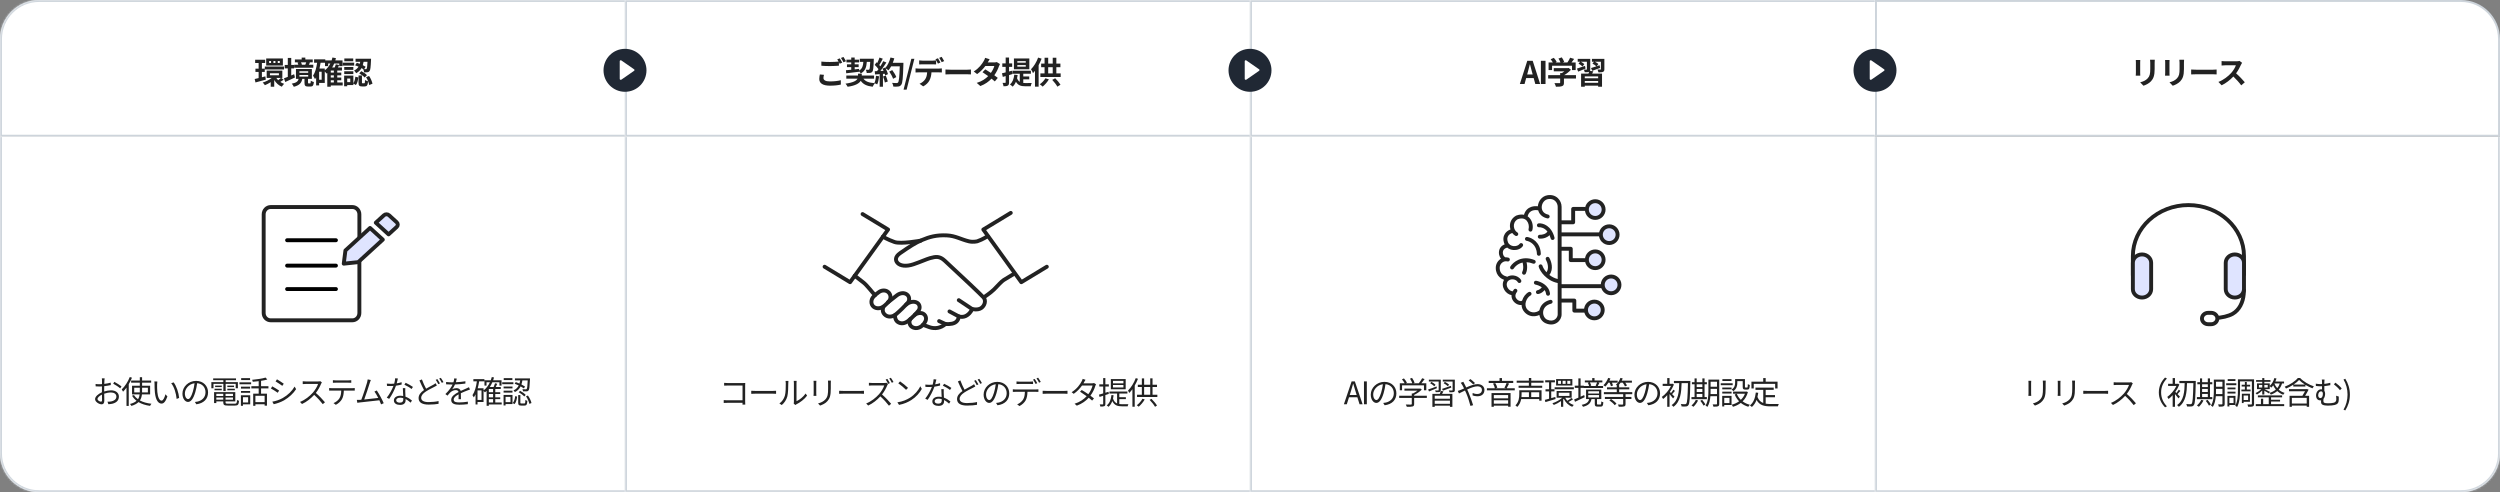 <svg xmlns="http://www.w3.org/2000/svg" width="1280" height="252" viewBox="0 0 1280 252" fill="none"><rect x="0" y="0" width="1280" height="252" fill="#808080" stroke="none"/><g clip-path="url(#clip0_1224_3048)"><mask id="path-1-inside-1_1224_3048" fill="white"><path d="M0 20C0 8.954 8.954 0 20 0H320V70H0V20Z"></path></mask><path d="M0 20C0 8.954 8.954 0 20 0H320V70H0V20Z" fill="white"></path><path d="M-1 20C-1 8.402 8.402 -1 20 -1H320V1H20C9.507 1 1 9.507 1 20H-1ZM320 71H-1L1 69H320V71ZM-1 71V20C-1 8.402 8.402 -1 20 -1V1C9.507 1 1 9.507 1 20V69L-1 71ZM320 0V70V0Z" fill="#CDD4DB" mask="url(#path-1-inside-1_1224_3048)"></path><mask id="path-3-inside-2_1224_3048" fill="white"><path d="M0 70H320V252H20C8.954 252 0 243.046 0 232V70Z"></path></mask><path d="M0 70H320V252H20C8.954 252 0 243.046 0 232V70Z" fill="white"></path><path d="M0 70H320H0ZM320 253H20C8.402 253 -1 243.598 -1 232H1C1 242.493 9.507 251 20 251H320V253ZM20 253C8.402 253 -1 243.598 -1 232V70H1V232C1 242.493 9.507 251 20 251V253ZM320 70V252V70Z" fill="#CDD4DB" mask="url(#path-3-inside-2_1224_3048)"></path><path d="M143.248 32.264V31.224H142.208V32.264H143.248ZM141.008 32.264V31.224H140V32.264H141.008ZM138.784 32.264V31.224H137.808V32.264H138.784ZM144.832 29.944V33.544H136.288V29.944H144.832ZM135.584 35.576V34.072H145.424V35.576H135.584ZM135.856 39.096L136.096 40.776C134.272 41.304 132.336 41.832 130.8 42.216L130.4 40.456C130.976 40.328 131.664 40.168 132.416 39.976V36.84H130.784V35.16H132.416V32.248H130.64V30.584H135.76V32.248H134.096V35.16H135.552V36.84H134.096V39.56L135.856 39.096ZM143.856 39.896H141.488C141.744 40.312 142.064 40.696 142.432 41.064C142.912 40.728 143.488 40.248 143.856 39.896ZM138.208 37.512V38.552H142.8V37.512H138.208ZM143.968 39.896L145.216 40.808C144.656 41.24 144.032 41.656 143.52 41.96C144.112 42.36 144.768 42.696 145.472 42.92C145.088 43.256 144.56 43.928 144.288 44.392C142.64 43.736 141.328 42.488 140.4 40.952V44.392H138.608V42.056C137.632 42.696 136.592 43.24 135.616 43.624C135.376 43.224 134.864 42.6 134.496 42.264C136.096 41.784 137.856 40.888 139.136 39.896H136.544V36.152H144.56V39.896H143.968ZM156.792 31.928H154.12C154.328 32.312 154.488 32.76 154.568 33.096L154.36 33.144H156.392L156.312 33.128C156.472 32.776 156.664 32.312 156.792 31.928ZM160.408 33.144V34.696H150.632V33.144H152.744C152.664 32.792 152.504 32.376 152.344 32.056L152.936 31.928H150.984V30.456H154.456V29.48H156.328V30.456H160.12V31.928H158.312L158.712 32.008C158.504 32.44 158.296 32.824 158.12 33.144H160.408ZM150.6 37.992L151.016 39.672C149.336 40.488 147.496 41.32 146.04 41.992L145.4 40.088C145.944 39.896 146.616 39.64 147.352 39.352V35.032H145.768V33.24H147.352V29.672H149.112V33.24H150.568V35.032H149.112V38.632C149.608 38.424 150.104 38.2 150.6 37.992ZM153.304 38.392V39.208H157.8V38.392H153.304ZM153.304 36.488V37.288H157.8V36.488H153.304ZM158.04 42.696H158.76C159.016 42.696 159.096 42.536 159.128 41.32C159.48 41.592 160.216 41.896 160.712 41.992C160.536 43.832 160.088 44.312 158.968 44.312H157.72C156.216 44.312 155.896 43.784 155.896 42.264V40.392H154.76C154.408 42.312 153.48 43.656 150.424 44.44C150.248 43.976 149.752 43.208 149.384 42.84C151.896 42.36 152.6 41.56 152.888 40.392H151.528V35.32H159.672V40.392H157.704V42.248C157.704 42.648 157.752 42.696 158.04 42.696ZM169.36 41.08V42.216H170.928V41.08H169.36ZM166.288 35.08V36.008C167.472 35.128 168.432 33.944 169.136 32.536H168.016V33.848H166.4V32.12H164.144C164 33.128 163.808 34.12 163.584 35.08H166.288ZM164.688 40.824V36.712H163.392V40.824H164.688ZM170.928 37.176V36.104H169.36V37.176H170.928ZM170.928 39.704V38.568H169.36V39.704H170.928ZM175.456 42.216V43.768H169.36V44.392H167.568V37.4C167.456 37.496 167.328 37.592 167.216 37.672C167.04 37.432 166.64 36.952 166.288 36.584V42.472H163.392V43.72H161.856V39.672C161.68 39.976 161.488 40.28 161.28 40.552C161.104 40.12 160.608 39.16 160.272 38.744C161.392 37.144 162 34.728 162.368 32.12H160.816V30.392H166.544V30.936H169.792C169.952 30.456 170.096 29.96 170.208 29.448L172 29.768C171.904 30.168 171.792 30.552 171.68 30.936H175.376V33.848H173.696V32.536H171.088C170.8 33.256 170.448 33.912 170.064 34.536H171.36C171.584 33.992 171.808 33.4 171.92 32.92L173.648 33.288C173.456 33.72 173.248 34.136 173.04 34.536H175.088V36.104H172.672V37.176H174.736V38.568H172.672V39.704H174.736V41.08H172.672V42.216H175.456ZM188.152 31.656H186.152C186.056 32.232 185.928 32.808 185.752 33.368C186.312 33.64 186.824 33.912 187.208 34.168L186.44 35.4C186.776 35.416 187.048 35.416 187.208 35.416C187.416 35.432 187.56 35.384 187.688 35.224C187.912 34.968 188.04 34.024 188.152 31.656ZM181.816 33.448L182.696 32.136C183.176 32.28 183.688 32.472 184.2 32.664C184.296 32.328 184.376 31.992 184.44 31.656H182.04V30.072H189.976C189.976 30.072 189.976 30.552 189.96 30.776C189.8 34.392 189.64 35.88 189.208 36.392C188.904 36.792 188.6 36.936 188.152 37C187.768 37.064 187.112 37.08 186.424 37.064C186.392 36.552 186.216 35.848 185.976 35.4C185.704 35.224 185.416 35.048 185.096 34.872C184.52 35.896 183.656 36.792 182.344 37.48C182.152 37.064 181.656 36.44 181.272 36.136C182.376 35.608 183.096 34.904 183.576 34.12C182.984 33.864 182.376 33.624 181.816 33.448ZM183.912 37.544L185.016 36.44C186.04 36.968 187.272 37.784 187.88 38.472L186.696 39.688C186.152 39.032 184.936 38.136 183.912 37.544ZM180.856 29.944V31.384H176.296V29.944H180.856ZM181.336 32.088V33.592H175.528V32.088H181.336ZM180.904 34.312V35.768H176.248V34.312H180.904ZM176.248 37.928V36.504H180.904V37.928H176.248ZM179.336 42.056V40.216H177.768V42.056H179.336ZM180.92 38.712V42.568C181.512 41.768 181.8 40.504 181.944 39.272L183.448 39.656C183.288 41.08 183 42.6 182.216 43.544L180.92 42.76V43.544H177.768V44.168H176.2V38.712H180.92ZM185.64 42.632H186.488C186.792 42.632 186.856 42.424 186.904 40.952C187.224 41.24 187.976 41.512 188.456 41.64C188.28 43.736 187.816 44.264 186.68 44.264H185.368C183.864 44.264 183.56 43.736 183.56 42.152V38.648H185.32V42.136C185.32 42.584 185.352 42.632 185.64 42.632ZM187.432 39.512L188.968 38.904C189.816 40.12 190.488 41.752 190.712 42.856L189.032 43.544C188.872 42.44 188.216 40.744 187.432 39.512Z" fill="#222222"></path><rect x="100" y="99" width="120" height="73" fill="white"></rect><path d="M135 109.731V160.269C135 162.329 136.609 164 138.593 164H180.407C182.391 164 184 162.329 184 160.269V109.731C184 107.671 182.391 106 180.407 106H138.593C136.609 106 135 107.671 135 109.731Z" stroke="#222222" stroke-width="2" stroke-linecap="round" stroke-linejoin="round"></path><path d="M147 136H172" stroke="black" stroke-width="2" stroke-miterlimit="10" stroke-linecap="round"></path><path d="M147 123H172" stroke="black" stroke-width="2" stroke-miterlimit="10" stroke-linecap="round"></path><path d="M147 148H172" stroke="black" stroke-width="2" stroke-miterlimit="10" stroke-linecap="round"></path><path d="M181 124.2L186.333 119L189 125.76L183.133 132L181 124.2Z" fill="white"></path><path d="M199.193 110.212L203.119 113.798C203.839 114.456 203.839 115.532 203.119 116.19L198.95 120L192.409 114.021L196.576 110.212C197.296 109.554 198.474 109.554 199.193 110.212Z" fill="#DFE4FF"></path><path d="M189.46 116.717L176.858 128.236L176 135.001L183.4 134.214L196.001 122.697L189.46 116.717Z" fill="#DFE4FF"></path><path d="M199.193 110.212L203.119 113.798C203.839 114.456 203.839 115.532 203.119 116.19L198.95 120L192.409 114.021L196.576 110.212C197.296 109.554 198.474 109.554 199.193 110.212Z" stroke="#222222" stroke-width="2" stroke-linecap="round" stroke-linejoin="round"></path><path d="M189.46 116.717L176.858 128.236L176 135.001L183.4 134.214L196.001 122.697L189.46 116.717Z" stroke="#222222" stroke-width="2" stroke-linecap="round" stroke-linejoin="round"></path><path d="M58.536 195.492C59.672 196.1 61.416 197.188 62.2 197.828L61.544 198.852C60.76 198.1 58.984 196.996 57.96 196.452L58.536 195.492ZM52.2 202.036C50.904 202.644 49.928 203.572 49.928 204.292C49.928 205.028 51.048 205.652 51.672 205.652C52.04 205.652 52.248 205.396 52.248 204.868L52.2 202.036ZM48.936 196.596C49.816 196.708 50.392 196.724 50.984 196.724C51.352 196.724 51.768 196.708 52.216 196.676L52.232 194.852C52.232 194.532 52.2 193.988 52.152 193.716H53.576C53.528 194.004 53.48 194.452 53.464 194.82L53.4 196.548C54.568 196.404 55.784 196.18 56.696 195.908L56.728 197.156C55.784 197.38 54.536 197.588 53.368 197.716L53.336 199.876V200.436C54.552 200.052 55.8 199.844 56.856 199.844C59.192 199.844 60.872 201.108 60.872 203.028C60.872 204.964 59.656 206.196 57.464 206.724C56.744 206.884 56.04 206.916 55.48 206.948L55.032 205.652C55.624 205.668 56.312 205.668 56.904 205.54C58.312 205.268 59.592 204.516 59.592 203.044C59.592 201.684 58.36 200.948 56.84 200.948C55.64 200.948 54.504 201.172 53.352 201.572L53.416 205.044C53.416 206.532 52.872 207.012 52.008 207.012C50.76 207.012 48.68 205.78 48.68 204.356C48.68 203.028 50.344 201.636 52.184 200.852V199.94L52.2 197.844C51.752 197.876 51.352 197.892 51.016 197.892C50.104 197.892 49.512 197.876 48.968 197.812L48.936 196.596ZM71.584 193.124H72.752V194.836H77.392V195.94H72.752V197.508H76.864V201.94H72.672C72.544 203.044 72.256 204.084 71.616 205.028C73.232 205.908 75.248 206.468 77.552 206.724C77.296 206.996 76.992 207.46 76.832 207.812C74.544 207.492 72.528 206.852 70.912 205.876C70.096 206.66 68.944 207.332 67.28 207.828C67.136 207.556 66.8 207.092 66.544 206.836C68.096 206.436 69.184 205.876 69.92 205.204C68.976 204.484 68.192 203.62 67.6 202.596L68.608 202.26C69.104 203.092 69.792 203.812 70.64 204.404C71.152 203.652 71.392 202.82 71.504 201.94H67.6V197.508H71.584V195.94H67.136V194.836H71.584V193.124ZM68.72 198.516V200.916H71.568L71.584 200.196V198.516H68.72ZM72.752 198.516V200.196L72.736 200.916H75.712V198.516H72.752ZM66.448 193.028L67.568 193.38C67.12 194.516 66.544 195.636 65.92 196.708V207.844H64.768V198.452C64.208 199.236 63.616 199.94 63.008 200.548C62.88 200.276 62.544 199.652 62.336 199.364C63.952 197.828 65.504 195.46 66.448 193.028ZM80.568 195.332C80.504 195.716 80.44 196.468 80.44 196.884C80.424 197.892 80.44 199.348 80.552 200.676C80.808 203.348 81.592 205.124 82.728 205.124C83.544 205.124 84.296 203.46 84.712 201.86L85.72 202.996C84.76 205.716 83.784 206.644 82.712 206.644C81.192 206.644 79.736 205.14 79.304 200.996C79.144 199.604 79.128 197.652 79.128 196.724C79.128 196.356 79.112 195.684 79.016 195.3L80.568 195.332ZM88.904 195.78C90.328 197.636 91.48 201.028 91.72 203.732L90.44 204.26C90.152 201.364 89.192 198.084 87.656 196.212L88.904 195.78ZM99.616 196.228C96.544 196.612 94.656 199.236 94.656 201.412C94.656 203.428 95.584 204.324 96.304 204.324C97.056 204.324 97.904 203.252 98.72 200.548C99.12 199.22 99.44 197.7 99.616 196.228ZM100.944 196.196C100.736 197.7 100.432 199.332 99.984 200.82C99.008 204.116 97.744 205.796 96.256 205.796C94.832 205.796 93.408 204.164 93.408 201.524C93.408 198.052 96.496 195.012 100.4 195.012C104.144 195.012 106.528 197.652 106.528 200.9C106.528 204.26 104.32 206.5 100.528 206.996L99.776 205.812C100.288 205.764 100.784 205.684 101.152 205.604C103.2 205.14 105.216 203.62 105.216 200.852C105.216 198.436 103.664 196.436 100.944 196.196ZM110.152 197.412H113.544V198.164H110.152V197.412ZM109.832 199.044H113.544V199.812H109.832V199.044ZM116.392 199.044H120.232V199.812H116.392V199.044ZM116.392 197.412H119.832V198.164H116.392V197.412ZM119.288 203.54H115.48V204.644H119.288V203.54ZM119.288 202.74V201.636H115.48V202.74H119.288ZM114.312 203.54H110.76V204.644H114.312V203.54ZM114.312 202.74V201.636H110.76V202.74H114.312ZM109.608 200.756H120.472V205.524H115.48V206.02C115.48 206.564 115.672 206.676 116.68 206.676C117.16 206.676 119.624 206.676 120.264 206.676C121.112 206.676 121.272 206.404 121.352 204.788C121.608 204.964 122.072 205.124 122.392 205.188C122.232 207.14 121.848 207.652 120.344 207.652C119.928 207.652 117.016 207.652 116.616 207.652C114.824 207.652 114.312 207.332 114.312 206.02V205.524H110.76V206.356H109.608V200.756ZM108.216 195.652H114.36V194.676H109.144V193.748H120.84V194.676H115.544V195.652H121.8V198.788H120.68V196.532H115.544V200.212H114.36V196.532H109.304V198.788H108.216V195.652ZM123.376 197.988H128.064V198.948H123.376V197.988ZM123.472 193.62H128.032V194.58H123.472V193.62ZM123.376 200.18H128.064V201.124H123.376V200.18ZM122.608 195.764H128.576V196.756H122.608V195.764ZM128.688 197.732H132.448V195.156C131.424 195.3 130.384 195.396 129.424 195.476C129.392 195.188 129.216 194.74 129.072 194.468C131.504 194.244 134.368 193.828 135.984 193.316L136.864 194.308C135.968 194.58 134.848 194.804 133.664 194.98V197.732H137.44V198.868H133.664V201.572H136.688V207.7H135.488V206.98H130.768V207.78H129.632V201.572H132.448V198.868H128.688V197.732ZM130.768 205.876H135.488V202.66H130.768V205.876ZM123.344 202.372H128.112V207.028H124.4V207.764H123.344V202.372ZM124.4 203.364V206.052H127.04V203.364H124.4ZM141.816 194.212C142.76 194.74 144.6 195.956 145.288 196.468L144.536 197.556C143.768 196.98 142.04 195.828 141.096 195.284L141.816 194.212ZM139.416 205.652C141.176 205.348 143.16 204.708 144.776 203.78C147.432 202.26 149.544 200.18 150.84 197.924L151.608 199.236C150.232 201.396 148.008 203.46 145.464 204.964C143.848 205.892 141.64 206.644 140.152 206.948L139.416 205.652ZM139.4 197.812C140.344 198.324 142.216 199.46 142.92 199.972L142.184 201.092C141.4 200.516 139.656 199.396 138.696 198.9L139.4 197.812ZM164.8 195.796C164.704 195.924 164.496 196.276 164.4 196.5C163.856 197.876 162.848 199.748 161.712 201.188C163.392 202.628 165.344 204.708 166.384 205.972L165.264 206.932C164.192 205.508 162.496 203.636 160.864 202.18C159.152 204.02 156.992 205.78 154.624 206.852L153.6 205.78C156.176 204.772 158.544 202.868 160.192 201.028C161.28 199.796 162.448 197.908 162.848 196.58C162.272 196.58 157.168 196.58 156.608 196.58C156.048 196.58 155.168 196.644 154.992 196.66V195.204C155.216 195.236 156.128 195.3 156.608 195.3C157.248 195.3 162.192 195.3 162.784 195.3C163.312 195.3 163.728 195.252 163.984 195.172L164.8 195.796ZM170.44 194.66C170.888 194.708 171.368 194.756 171.88 194.756C172.808 194.756 177.48 194.756 178.36 194.756C178.808 194.756 179.384 194.724 179.848 194.66V195.988C179.384 195.956 178.824 195.94 178.36 195.94C177.48 195.94 172.808 195.94 171.896 195.94C171.368 195.94 170.84 195.956 170.44 195.988V194.66ZM168.52 198.676C168.968 198.724 169.416 198.756 169.912 198.756C170.84 198.756 179.544 198.756 180.392 198.756C180.728 198.756 181.256 198.74 181.64 198.676V200.004C181.288 199.988 180.776 199.972 180.392 199.972H176.04C175.992 201.7 175.736 203.156 175.096 204.34C174.52 205.412 173.304 206.564 171.944 207.268L170.76 206.388C172.008 205.876 173.16 204.948 173.784 203.94C174.488 202.82 174.664 201.476 174.712 199.972H169.912C169.432 199.972 168.968 199.972 168.52 200.004V198.676ZM184.188 204.724L184.988 204.676C185.884 202.468 187.516 197.348 187.964 195.78C188.156 195.044 188.22 194.66 188.268 194.244L189.868 194.564C189.708 194.964 189.532 195.38 189.324 196.052C188.86 197.556 187.276 202.468 186.476 204.548C188.828 204.324 191.9 203.988 193.66 203.748C193.02 202.484 192.3 201.236 191.708 200.468L192.908 199.924C194.044 201.572 195.788 204.788 196.46 206.436L195.116 207.044C194.908 206.468 194.604 205.732 194.236 204.948C191.772 205.268 186.412 205.86 184.268 206.052C183.868 206.084 183.404 206.164 182.94 206.228L182.7 204.74C183.18 204.756 183.724 204.74 184.188 204.724ZM210.708 199.172C209.844 198.436 208.116 197.444 207.044 196.964L207.7 195.988C208.852 196.5 210.676 197.54 211.428 198.116L210.708 199.172ZM206.468 203.86C205.956 203.7 205.396 203.62 204.82 203.62C203.652 203.62 202.852 204.164 202.852 204.9C202.852 205.652 203.46 206.164 204.708 206.164C206.036 206.164 206.484 205.46 206.484 204.58L206.468 203.86ZM207.508 198.74C207.476 199.396 207.476 199.892 207.492 200.468L207.604 203.092C208.98 203.588 210.1 204.372 210.932 205.076L210.244 206.164C209.556 205.556 208.692 204.836 207.652 204.324L207.668 204.996C207.668 206.276 206.852 207.316 204.868 207.316C203.108 207.316 201.668 206.596 201.668 205.012C201.668 203.54 203.06 202.612 204.868 202.612C205.412 202.612 205.94 202.66 206.436 202.772C206.372 201.46 206.292 199.876 206.26 198.74H207.508ZM203.732 193.796C203.588 194.372 203.364 195.348 203.108 196.276C203.94 196.148 204.804 195.956 205.62 195.684L205.652 196.884C204.804 197.124 203.796 197.332 202.74 197.476C201.956 199.732 200.532 202.5 199.252 204.228L198.02 203.588C199.348 202.036 200.708 199.476 201.444 197.604C200.964 197.636 200.484 197.652 200.02 197.652C199.428 197.652 198.756 197.636 198.148 197.604L198.068 196.404C198.66 196.484 199.348 196.516 200.02 196.516C200.596 196.516 201.204 196.484 201.828 196.436C202.068 195.54 202.292 194.532 202.324 193.668L203.732 193.796ZM223.948 194.1C224.348 194.676 224.924 195.652 225.26 196.308L224.396 196.692C224.076 196.036 223.532 195.076 223.084 194.468L223.948 194.1ZM225.708 193.46C226.14 194.036 226.748 195.044 227.052 195.636L226.204 196.02C225.852 195.332 225.324 194.42 224.86 193.812L225.708 193.46ZM216.012 194.26C216.652 196.02 217.468 197.748 218.156 199.012C219.564 198.164 221.02 197.46 221.9 196.964C222.348 196.708 222.7 196.484 223.036 196.212L223.676 197.38C223.324 197.588 222.924 197.796 222.46 198.036C221.372 198.612 219.58 199.444 218.012 200.484C216.54 201.444 215.644 202.5 215.644 203.716C215.644 205.044 216.908 205.876 219.436 205.876C221.18 205.876 223.308 205.652 224.556 205.332L224.54 206.756C223.34 206.98 221.484 207.156 219.484 207.156C216.476 207.156 214.316 206.26 214.316 203.86C214.316 202.196 215.356 200.9 217.084 199.716C216.348 198.388 215.5 196.516 214.748 194.788L216.012 194.26ZM240.628 199.444C240.212 199.556 239.636 199.78 239.204 199.956C238.308 200.292 237.172 200.756 235.956 201.332L236.004 204.404H234.772C234.804 203.78 234.82 202.74 234.82 201.908C233.332 202.692 232.292 203.54 232.292 204.596C232.292 205.844 233.54 206.036 235.188 206.036C236.436 206.036 238.148 205.892 239.556 205.652L239.524 206.932C238.308 207.092 236.532 207.22 235.14 207.22C232.852 207.22 231.012 206.724 231.012 204.772C231.012 202.884 232.916 201.7 234.788 200.724C234.628 200.036 234.052 199.732 233.332 199.732C232.324 199.732 231.3 200.228 230.58 200.9C230.116 201.332 229.668 201.924 229.124 202.564L228.036 201.764C230.052 199.812 231.124 198.164 231.732 196.868H231.028C230.34 196.868 229.284 196.836 228.404 196.772V195.572C229.252 195.684 230.372 195.748 231.108 195.748L232.164 195.732C232.388 195.044 232.532 194.324 232.564 193.732L233.876 193.844C233.78 194.324 233.652 194.948 233.412 195.7C235.044 195.62 236.788 195.476 238.292 195.204L238.276 196.388C236.692 196.644 234.708 196.772 232.964 196.836C232.596 197.684 232.068 198.596 231.524 199.316C232.132 198.932 233.06 198.724 233.748 198.724C234.788 198.724 235.636 199.236 235.876 200.164C236.98 199.636 237.956 199.252 238.788 198.868C239.268 198.66 239.652 198.484 240.1 198.244L240.628 199.444ZM252.46 201.732H250.284V203.428H252.46V201.732ZM242.364 194.132H248.012V195.252H245.324C245.132 196.484 244.892 197.684 244.588 198.804H247.58V199.908C248.94 198.884 250.028 197.444 250.828 195.732H249.1V197.444H248.044V194.692H251.276C251.484 194.164 251.66 193.62 251.804 193.044L252.94 193.268C252.812 193.764 252.652 194.228 252.492 194.692H256.796V197.444H255.708V195.732H252.076C251.708 196.596 251.276 197.396 250.796 198.132H252.748C253.02 197.524 253.308 196.772 253.468 196.228L254.588 196.5C254.348 197.044 254.076 197.636 253.82 198.132H256.396V199.172H253.58V200.804H256.124V201.732H253.58V203.428H256.124V204.372H253.58V206.052H256.876V207.076H250.284V207.78H249.148V200.132C248.876 200.388 248.588 200.644 248.284 200.884C248.14 200.692 247.82 200.356 247.58 200.148V205.812H244.492V207.076H243.484V201.892C243.212 202.468 242.924 202.98 242.588 203.444C242.46 203.172 242.108 202.58 241.9 202.324C243.084 200.612 243.772 198.052 244.156 195.252H242.364V194.132ZM252.46 200.804V199.172H250.284V200.804H252.46ZM252.46 204.372H250.284V206.052H252.46V204.372ZM244.492 199.876V204.756H246.54V199.876H244.492ZM265.316 202.26H266.42V206.132C266.42 206.516 266.5 206.58 266.948 206.58C267.156 206.58 268.18 206.58 268.452 206.58C268.868 206.58 268.948 206.372 268.996 204.756C269.22 204.964 269.684 205.124 270.004 205.204C269.892 207.172 269.572 207.652 268.564 207.652C268.324 207.652 267.044 207.652 266.788 207.652C265.588 207.652 265.316 207.316 265.316 206.148V202.26ZM263.796 202.804L264.756 203.06C264.596 204.484 264.26 206.02 263.412 206.916L262.516 206.34C263.268 205.54 263.636 204.132 263.796 202.804ZM265.572 200.804L266.292 200.1C267.332 200.644 268.58 201.524 269.156 202.196L268.42 202.996C267.844 202.324 266.628 201.412 265.572 200.804ZM269.316 202.916L270.292 202.516C271.156 203.684 271.892 205.268 272.116 206.356L271.044 206.788C270.836 205.716 270.132 204.1 269.316 202.916ZM257.844 197.908H262.388V198.852H257.844V197.908ZM257.908 193.62H262.34V194.58H257.908V193.62ZM257.844 200.036H262.388V200.996H257.844V200.036ZM257.124 195.716H262.852V196.724H257.124V195.716ZM263.636 193.748H271.348C271.348 193.748 271.348 194.1 271.348 194.244C271.172 198.036 271.028 199.444 270.612 199.908C270.372 200.228 270.1 200.34 269.652 200.372C269.268 200.404 268.532 200.404 267.78 200.356C267.764 200.02 267.636 199.572 267.46 199.268C268.196 199.332 268.884 199.332 269.14 199.332C269.38 199.348 269.524 199.316 269.652 199.172C269.924 198.884 270.052 197.764 270.18 194.772H267.46C267.348 195.476 267.188 196.18 266.964 196.836C267.7 197.204 268.34 197.588 268.82 197.908L268.228 198.852C267.796 198.532 267.22 198.18 266.564 197.828C265.972 198.996 265.06 200.036 263.62 200.756C263.492 200.5 263.156 200.1 262.916 199.908C264.26 199.284 265.076 198.372 265.588 197.332C264.9 196.996 264.18 196.692 263.508 196.468L264.084 195.62C264.692 195.828 265.348 196.084 265.972 196.372C266.148 195.844 266.26 195.316 266.356 194.772H263.636V193.748ZM257.828 202.196H262.404V206.868H258.852V207.604H257.828V202.196ZM258.852 203.204V205.876H261.364V203.204H258.852Z" fill="#222222"></path><mask id="path-14-inside-3_1224_3048" fill="white"><path d="M320 0H640V70H320V0Z"></path></mask><path d="M320 0H640V70H320V0Z" fill="white"></path><path d="M320 0V-1H319V0H320ZM320 70H319V71H320V70ZM320 1H640V-1H320V1ZM640 69H320V71H640V69ZM321 70V0H319V70H321Z" fill="#CDD4DB" mask="url(#path-14-inside-3_1224_3048)"></path><mask id="path-16-inside-4_1224_3048" fill="white"><path d="M320 70H640V252H320V70Z"></path></mask><path d="M320 70H640V252H320V70Z" fill="white"></path><path d="M320 252H319V253H320V252ZM640 251H320V253H640V251ZM321 252V70H319V252H321Z" fill="#CDD4DB" mask="url(#path-16-inside-4_1224_3048)"></path><path d="M421.878 38.312C421.718 38.888 421.606 39.4 421.606 39.928C421.606 40.968 422.582 41.688 424.886 41.688C427.046 41.688 429.094 41.448 430.502 41.064L430.518 43.304C429.126 43.64 427.206 43.864 424.966 43.864C421.302 43.864 419.462 42.632 419.462 40.424C419.462 39.496 419.654 38.728 419.766 38.12L421.878 38.312ZM429.942 29.88C430.342 30.456 430.918 31.48 431.222 32.072L429.926 32.632C429.814 32.392 429.67 32.12 429.526 31.848V33.64C428.406 33.72 426.422 33.832 424.902 33.832C423.222 33.832 421.83 33.752 420.534 33.656V31.528C421.718 31.672 423.206 31.736 424.886 31.736C426.406 31.736 428.134 31.64 429.366 31.528C429.142 31.112 428.902 30.712 428.678 30.392L429.942 29.88ZM431.846 29.16C432.262 29.752 432.854 30.776 433.142 31.336L431.862 31.88C431.526 31.208 431.014 30.28 430.566 29.672L431.846 29.16ZM433.262 37.528L433.118 35.96C433.886 35.896 434.814 35.8 435.838 35.704V34.376H433.646V32.952H435.838V31.96H433.374V30.536H435.838V29.448H437.598V30.536H439.838V31.96H437.598V32.952H439.63V34.376H437.598V35.512C438.35 35.432 439.118 35.352 439.87 35.272L439.886 36.12C441.518 35.16 441.902 33.688 442.03 31.672H440.206V30.072H447.39C447.39 30.072 447.39 30.584 447.374 30.792C447.23 34.632 447.07 36.168 446.654 36.696C446.334 37.112 445.998 37.256 445.534 37.32C445.134 37.384 444.462 37.384 443.758 37.384C443.742 36.856 443.534 36.12 443.262 35.688C443.838 35.736 444.35 35.736 444.59 35.736C444.814 35.736 444.942 35.704 445.086 35.544C445.31 35.272 445.438 34.248 445.55 31.672H443.806C443.614 34.376 443.022 36.36 440.702 37.608C440.542 37.288 440.222 36.84 439.902 36.504V36.728C437.55 37.032 435.07 37.32 433.262 37.528ZM447.518 40.264H442.062C443.102 41.736 444.958 42.408 447.95 42.584C447.534 43.032 447.054 43.848 446.798 44.408C443.742 44.04 441.918 43.144 440.702 41.368C439.918 42.664 438.078 43.848 433.998 44.424C433.758 43.96 433.278 43.256 432.91 42.824C437.006 42.264 438.542 41.272 439.07 40.264H433.31V38.664H439.31V37.72H441.23V38.664H447.518V40.264ZM448.534 38.808L450.102 39.08C449.942 40.584 449.606 42.184 449.142 43.208C448.806 43 448.102 42.664 447.686 42.52C448.15 41.576 448.406 40.152 448.534 38.808ZM452.102 39.16L453.51 38.712C453.942 39.656 454.358 40.904 454.55 41.72L453.046 42.248C452.918 41.432 452.502 40.136 452.102 39.16ZM457.094 32.152H462.55C462.55 32.152 462.55 32.792 462.534 33.032C462.326 40.04 462.102 42.568 461.43 43.416C460.982 44.024 460.566 44.2 459.894 44.296C459.318 44.392 458.326 44.376 457.398 44.344C457.366 43.8 457.11 42.968 456.758 42.424C457.766 42.52 458.678 42.52 459.11 42.52C459.414 42.52 459.59 42.456 459.782 42.248C460.262 41.752 460.502 39.416 460.678 33.96H456.262C455.83 34.744 455.382 35.448 454.902 36.024C454.582 35.736 453.878 35.256 453.398 34.968C453.958 35.976 454.47 37.16 454.646 37.96L453.206 38.632C453.158 38.376 453.078 38.088 452.982 37.768L452.07 37.832V44.408H450.39V37.96L448.022 38.12L447.862 36.456L449.046 36.408C449.286 36.104 449.542 35.768 449.782 35.416C449.318 34.728 448.534 33.864 447.862 33.224L448.758 31.912C448.886 32.024 449.014 32.136 449.142 32.248C449.59 31.368 450.038 30.296 450.31 29.464L451.99 30.056C451.414 31.16 450.758 32.392 450.182 33.288C450.39 33.512 450.582 33.752 450.742 33.96C451.318 33.064 451.83 32.136 452.214 31.336L453.83 32.008C452.934 33.416 451.814 35.048 450.774 36.344L452.39 36.28C452.214 35.896 452.022 35.512 451.83 35.176L453.174 34.584L453.286 34.776C454.47 33.512 455.414 31.464 455.926 29.448L457.878 29.864C457.67 30.648 457.398 31.416 457.094 32.152ZM458.902 39.464L457.254 40.344C456.95 39.336 456.118 37.8 455.302 36.648L456.822 35.88C457.654 36.984 458.566 38.456 458.902 39.464ZM462.622 45.912L466.606 30.104H468.158L464.19 45.912H462.622ZM470.61 30.92C471.122 31 471.778 31.048 472.322 31.048H477.554C478.098 31.048 478.738 31 479.282 30.92V32.984C478.738 32.952 478.114 32.936 477.554 32.936H472.322C471.778 32.936 471.09 32.952 470.61 32.984V30.92ZM468.754 35.016C469.234 35.08 469.794 35.112 470.29 35.112H480.77C481.106 35.112 481.81 35.08 482.226 35.016V37.096C481.826 37.064 481.218 37.048 480.77 37.048H476.914C476.818 38.696 476.466 40.04 475.89 41.16C475.33 42.28 474.098 43.512 472.674 44.232L470.802 42.872C471.938 42.44 473.058 41.528 473.698 40.584C474.354 39.592 474.626 38.392 474.69 37.048H470.29C469.826 37.048 469.202 37.08 468.754 37.112V35.016ZM480.242 29.816C480.642 30.408 481.202 31.416 481.506 32.008L480.226 32.568C479.89 31.912 479.394 30.952 478.962 30.344L480.242 29.816ZM482.13 29.096C482.546 29.704 483.138 30.712 483.426 31.272L482.146 31.832C481.81 31.16 481.298 30.232 480.866 29.624L482.13 29.096ZM484.074 35.592C484.65 35.64 485.818 35.688 486.65 35.688H495.242C495.994 35.688 496.698 35.624 497.114 35.592V38.104C496.73 38.088 495.914 38.024 495.242 38.024H486.65C485.738 38.024 484.666 38.056 484.074 38.104V35.592ZM506.706 30.328C506.306 30.888 505.906 31.608 505.714 31.96H508.962C509.458 31.96 510.002 31.896 510.354 31.784L511.986 32.792C511.81 33.096 511.602 33.528 511.458 33.928C511.026 35.224 510.226 36.936 509.09 38.536C509.778 39.032 510.402 39.496 510.866 39.88L509.346 41.688C508.914 41.288 508.322 40.792 507.666 40.264C506.258 41.752 504.434 43.112 501.938 44.056L500.082 42.44C502.85 41.592 504.626 40.296 505.954 38.968C504.914 38.2 503.858 37.48 503.042 36.968L504.466 35.512C505.314 35.992 506.322 36.648 507.33 37.32C508.162 36.168 508.85 34.776 509.09 33.784H504.514C503.394 35.272 501.906 36.808 500.29 37.928L498.562 36.6C501.362 34.856 502.85 32.664 503.65 31.272C503.906 30.888 504.242 30.152 504.386 29.608L506.706 30.328ZM525.194 32.088V31.288H520.874V32.088H525.194ZM525.194 34.12V33.304H520.874V34.12H525.194ZM527.018 29.944V35.464H519.13V29.944H527.018ZM518.33 37.928L516.634 38.44V42.168C516.634 43.048 516.49 43.512 516.01 43.8C515.53 44.12 514.826 44.184 513.802 44.168C513.754 43.704 513.546 42.92 513.306 42.424C513.898 42.44 514.442 42.44 514.634 42.424C514.826 42.424 514.906 42.36 514.906 42.152V38.952C514.378 39.096 513.898 39.24 513.434 39.368L513.002 37.528C513.546 37.416 514.186 37.24 514.906 37.064V34.232H513.178V32.472H514.906V29.448H516.634V32.472H518.234V34.232H516.634V36.6L518.074 36.216L518.33 37.928ZM523.914 40.632V42.472C524.282 42.504 524.634 42.52 525.034 42.52C525.578 42.52 527.562 42.52 528.25 42.504C528.026 42.888 527.802 43.688 527.738 44.168H524.954C522.858 44.168 521.242 43.784 520.154 41.848C519.754 42.856 519.178 43.704 518.49 44.36C518.186 44.056 517.466 43.464 517.082 43.224C518.41 42.168 519.066 40.392 519.306 38.216L521.034 38.424C520.954 39 520.858 39.544 520.73 40.04C521.082 40.968 521.546 41.544 522.122 41.912V37.736H518.362V36.2H527.818V37.736H523.914V39.144H526.97V40.632H523.914ZM531.522 29.48L533.298 30.04C532.882 31.144 532.354 32.28 531.778 33.368V44.376H529.906V36.264C529.57 36.696 529.234 37.08 528.898 37.448C528.722 36.968 528.21 35.928 527.874 35.464C529.314 34.024 530.722 31.768 531.522 29.48ZM535.25 40.088L537.026 40.632C536.226 42.024 534.946 43.432 533.842 44.344C533.49 43.992 532.77 43.4 532.354 43.144C533.474 42.392 534.594 41.224 535.25 40.088ZM538.738 40.904L540.258 40.072C541.298 41.08 542.402 42.44 542.978 43.368L541.378 44.376C540.866 43.416 539.746 41.944 538.738 40.904ZM536.674 34.392V37.576H538.994V34.392H536.674ZM540.85 37.576H543.058V39.432H532.674V37.576H534.818V34.392H533.074V32.568H534.818V29.576H536.674V32.568H538.994V29.56H540.85V32.568H542.93V34.392H540.85V37.576Z" fill="#222222"></path><path d="M370.544 204.856C370.96 204.904 371.648 204.952 372.32 204.952H380.176V197.4H372.512C371.92 197.4 371.12 197.432 370.752 197.448V196.024C371.28 196.088 371.984 196.12 372.496 196.12H380.384C380.768 196.12 381.248 196.104 381.568 196.088C381.552 196.456 381.52 196.952 381.52 197.336V205.592C381.52 206.168 381.568 206.888 381.584 207.144H380.144L380.176 206.248H372.352C371.696 206.248 370.976 206.28 370.544 206.312V204.856ZM384.632 200.072C385.112 200.104 385.96 200.152 386.856 200.152C388.04 200.152 394.44 200.152 395.624 200.152C396.424 200.152 397 200.104 397.352 200.072V201.64C397.032 201.624 396.36 201.56 395.64 201.56C394.44 201.56 388.056 201.56 386.856 201.56C385.976 201.56 385.128 201.592 384.632 201.64V200.072ZM406.384 206.664C406.448 206.408 406.48 206.088 406.48 205.768C406.48 205.032 406.48 197.192 406.48 196.184C406.48 195.576 406.416 195.128 406.4 195H407.872C407.856 195.128 407.808 195.576 407.808 196.184C407.808 197.192 407.808 204.92 407.808 205.416C409.28 204.744 411.248 203.288 412.48 201.48L413.232 202.568C411.856 204.44 409.632 206.088 407.776 207C407.52 207.144 407.344 207.272 407.232 207.368L406.384 206.664ZM399.056 206.584C400.4 205.624 401.36 204.2 401.84 202.648C402.304 201.192 402.32 197.992 402.32 196.216C402.32 195.736 402.272 195.384 402.208 195.048H403.68C403.664 195.24 403.6 195.72 403.6 196.2C403.6 197.976 403.536 201.4 403.104 203C402.624 204.712 401.6 206.28 400.256 207.384L399.056 206.584ZM425.416 194.856C425.384 195.256 425.368 195.704 425.368 196.248C425.368 196.888 425.368 198.232 425.368 198.84C425.368 202.68 424.84 203.944 423.688 205.32C422.648 206.568 421.048 207.256 419.88 207.656L418.84 206.552C420.312 206.184 421.672 205.544 422.664 204.424C423.8 203.096 423.992 201.8 423.992 198.776C423.992 198.168 423.992 196.808 423.992 196.248C423.992 195.704 423.96 195.256 423.912 194.856H425.416ZM417.992 194.984C417.96 195.288 417.928 195.752 417.928 196.136C417.928 196.616 417.928 200.808 417.928 201.48C417.928 201.88 417.96 202.408 417.992 202.696H416.52C416.552 202.456 416.6 201.944 416.6 201.464C416.6 200.792 416.6 196.616 416.6 196.136C416.6 195.848 416.568 195.288 416.536 194.984H417.992ZM429.632 200.072C430.112 200.104 430.96 200.152 431.856 200.152C433.04 200.152 439.44 200.152 440.624 200.152C441.424 200.152 442 200.104 442.352 200.072V201.64C442.032 201.624 441.36 201.56 440.64 201.56C439.44 201.56 433.056 201.56 431.856 201.56C430.976 201.56 430.128 201.592 429.632 201.64V200.072ZM454.315 193.976C454.715 194.568 455.307 195.544 455.611 196.168L454.747 196.552C454.427 195.912 453.899 194.968 453.467 194.344L454.315 193.976ZM456.123 193.416C456.555 194.008 457.163 195 457.467 195.592L456.603 195.976C456.251 195.288 455.723 194.376 455.291 193.784L456.123 193.416ZM454.683 196.584C454.587 196.712 454.379 197.064 454.283 197.272C453.739 198.664 452.731 200.536 451.595 201.976C453.275 203.416 455.227 205.496 456.267 206.744L455.147 207.72C454.075 206.296 452.379 204.424 450.747 202.952C449.035 204.808 446.875 206.552 444.507 207.64L443.483 206.568C446.059 205.56 448.427 203.656 450.075 201.816C451.163 200.584 452.331 198.68 452.731 197.352C452.155 197.352 447.051 197.352 446.491 197.352C445.931 197.352 445.051 197.416 444.875 197.432V195.992C445.099 196.024 446.011 196.088 446.491 196.088C447.131 196.088 452.075 196.088 452.667 196.088C453.195 196.088 453.611 196.04 453.867 195.96L454.683 196.584ZM460.835 195.272C461.971 196.024 464.019 197.688 464.915 198.584L463.907 199.592C463.107 198.76 461.107 197.048 459.923 196.248L460.835 195.272ZM459.459 205.992C462.259 205.576 464.339 204.6 465.859 203.656C468.323 202.104 470.275 199.736 471.203 197.768L471.971 199.128C470.883 201.128 469.011 203.304 466.595 204.824C464.995 205.832 462.963 206.808 460.307 207.304L459.459 205.992ZM486.395 199.672C485.531 198.936 483.803 197.944 482.731 197.464L483.387 196.488C484.539 197 486.363 198.04 487.115 198.616L486.395 199.672ZM482.155 204.36C481.643 204.2 481.083 204.12 480.507 204.12C479.339 204.12 478.539 204.664 478.539 205.4C478.539 206.152 479.147 206.664 480.395 206.664C481.723 206.664 482.171 205.96 482.171 205.08L482.155 204.36ZM483.195 199.24C483.163 199.896 483.163 200.392 483.179 200.968L483.291 203.592C484.667 204.088 485.787 204.872 486.619 205.576L485.931 206.664C485.243 206.056 484.379 205.336 483.339 204.824L483.355 205.496C483.355 206.776 482.539 207.816 480.555 207.816C478.795 207.816 477.355 207.096 477.355 205.512C477.355 204.04 478.747 203.112 480.555 203.112C481.099 203.112 481.627 203.16 482.123 203.272C482.059 201.96 481.979 200.376 481.947 199.24H483.195ZM479.419 194.296C479.275 194.872 479.051 195.848 478.795 196.776C479.627 196.648 480.491 196.456 481.307 196.184L481.339 197.384C480.491 197.624 479.483 197.832 478.427 197.976C477.643 200.232 476.219 203 474.939 204.728L473.707 204.088C475.035 202.536 476.395 199.976 477.131 198.104C476.651 198.136 476.171 198.152 475.707 198.152C475.115 198.152 474.443 198.136 473.835 198.104L473.755 196.904C474.347 196.984 475.035 197.016 475.707 197.016C476.283 197.016 476.891 196.984 477.515 196.936C477.755 196.04 477.979 195.032 478.011 194.168L479.419 194.296ZM499.635 194.6C500.035 195.176 500.611 196.152 500.947 196.808L500.083 197.192C499.763 196.536 499.219 195.576 498.771 194.968L499.635 194.6ZM501.395 193.96C501.827 194.536 502.435 195.544 502.739 196.136L501.891 196.52C501.539 195.832 501.011 194.92 500.547 194.312L501.395 193.96ZM491.699 194.76C492.339 196.52 493.155 198.248 493.843 199.512C495.251 198.664 496.707 197.96 497.587 197.464C498.035 197.208 498.387 196.984 498.723 196.712L499.363 197.88C499.011 198.088 498.611 198.296 498.147 198.536C497.059 199.112 495.267 199.944 493.699 200.984C492.227 201.944 491.331 203 491.331 204.216C491.331 205.544 492.595 206.376 495.123 206.376C496.867 206.376 498.995 206.152 500.243 205.832L500.227 207.256C499.027 207.48 497.171 207.656 495.171 207.656C492.163 207.656 490.003 206.76 490.003 204.36C490.003 202.696 491.043 201.4 492.771 200.216C492.035 198.888 491.187 197.016 490.435 195.288L491.699 194.76ZM509.819 196.728C506.747 197.112 504.859 199.736 504.859 201.912C504.859 203.928 505.787 204.824 506.507 204.824C507.259 204.824 508.107 203.752 508.923 201.048C509.323 199.72 509.643 198.2 509.819 196.728ZM511.147 196.696C510.939 198.2 510.635 199.832 510.187 201.32C509.211 204.616 507.947 206.296 506.459 206.296C505.035 206.296 503.611 204.664 503.611 202.024C503.611 198.552 506.699 195.512 510.603 195.512C514.347 195.512 516.731 198.152 516.731 201.4C516.731 204.76 514.523 207 510.731 207.496L509.979 206.312C510.491 206.264 510.987 206.184 511.355 206.104C513.403 205.64 515.419 204.12 515.419 201.352C515.419 198.936 513.867 196.936 511.147 196.696ZM520.451 195.304C520.915 195.352 521.395 195.4 521.907 195.4C522.835 195.4 526.563 195.4 527.443 195.4C527.907 195.4 528.467 195.368 528.931 195.304V196.632C528.467 196.6 527.907 196.584 527.443 196.584C526.563 196.584 522.835 196.584 521.923 196.584C521.395 196.584 520.867 196.6 520.451 196.632V195.304ZM529.763 194.008C530.163 194.568 530.755 195.544 531.075 196.2L530.211 196.584C529.891 195.928 529.347 194.968 528.915 194.36L529.763 194.008ZM531.523 193.368C531.939 193.944 532.563 194.952 532.867 195.544L532.003 195.928C531.651 195.224 531.139 194.328 530.675 193.72L531.523 193.368ZM518.563 199.32C518.995 199.368 519.443 199.4 519.939 199.4C520.867 199.4 529.571 199.4 530.419 199.4C530.755 199.4 531.283 199.384 531.667 199.32V200.648C531.315 200.632 530.803 200.616 530.419 200.616H526.067C526.019 202.344 525.763 203.8 525.123 205C524.547 206.056 523.331 207.208 521.971 207.912L520.787 207.032C522.035 206.52 523.187 205.592 523.811 204.584C524.515 203.48 524.691 202.136 524.739 200.616H519.939C519.459 200.616 518.995 200.616 518.563 200.648V199.32ZM533.835 200.072C534.315 200.104 535.163 200.152 536.059 200.152C537.243 200.152 543.643 200.152 544.827 200.152C545.627 200.152 546.203 200.104 546.555 200.072V201.64C546.235 201.624 545.563 201.56 544.843 201.56C543.643 201.56 537.259 201.56 536.059 201.56C535.179 201.56 534.331 201.592 533.835 201.64V200.072ZM555.779 194.44C555.507 194.856 555.219 195.4 555.059 195.688L554.723 196.264H559.059C559.491 196.264 559.843 196.216 560.115 196.104L561.171 196.744C561.027 196.968 560.883 197.352 560.787 197.608C560.371 199.08 559.507 200.952 558.291 202.584C558.963 203.08 559.603 203.576 560.115 203.992L559.171 205.096C558.691 204.664 558.083 204.168 557.427 203.64C556.003 205.224 554.035 206.696 551.331 207.704L550.179 206.712C552.883 205.88 554.931 204.408 556.371 202.856C555.219 202.024 554.003 201.192 552.979 200.552L553.843 199.672C554.899 200.28 556.099 201.048 557.219 201.832C558.259 200.44 559.075 198.712 559.395 197.4H553.987C552.963 198.84 551.539 200.408 549.747 201.64L548.675 200.808C551.427 199.096 553.059 196.696 553.811 195.24C553.971 194.952 554.227 194.392 554.323 193.976L555.779 194.44ZM569.851 197.128V198.392H575.195V197.128H569.851ZM569.851 195V196.264H575.195V195H569.851ZM568.747 194.088H576.347V199.32H568.747V194.088ZM569.067 202.248L570.171 202.376C570.091 202.984 569.995 203.56 569.867 204.104C570.331 205.448 571.035 206.168 571.947 206.568V201.48H568.027V200.472H577.227V201.48H573.083V203.368H576.443V204.36H573.083V206.872C573.563 206.952 574.075 206.968 574.619 206.968C575.019 206.968 577.179 206.968 577.739 206.952C577.579 207.224 577.419 207.72 577.371 208.04H574.571C572.235 208.04 570.539 207.592 569.499 205.336C569.051 206.552 568.411 207.528 567.563 208.28C567.387 208.088 566.923 207.72 566.667 207.56C568.091 206.424 568.811 204.616 569.067 202.248ZM564.827 193.576H565.947V196.792H567.723V197.912H565.947V201.08L567.563 200.584L567.723 201.672L565.947 202.264V206.776C565.947 207.432 565.803 207.768 565.403 207.944C565.019 208.136 564.395 208.184 563.387 208.168C563.355 207.88 563.195 207.384 563.051 207.064C563.739 207.08 564.363 207.08 564.555 207.064C564.747 207.064 564.827 207 564.827 206.776V202.632L562.971 203.24L562.667 202.056C563.259 201.896 564.011 201.688 564.827 201.432V197.912H562.843V196.792H564.827V193.576ZM584.947 204.152L586.099 204.52C585.315 205.896 584.099 207.32 583.011 208.232C582.787 208.04 582.339 207.656 582.051 207.48C583.155 206.648 584.275 205.4 584.947 204.152ZM588.595 204.744L589.539 204.2C590.627 205.256 591.827 206.68 592.387 207.64L591.379 208.28C590.835 207.304 589.651 205.816 588.595 204.744ZM581.507 193.592L582.643 193.944C582.179 195.128 581.619 196.296 580.979 197.4V208.248H579.795V199.256C579.283 199.96 578.755 200.616 578.211 201.176C578.099 200.888 577.747 200.264 577.539 199.976C579.107 198.44 580.595 196.024 581.507 193.592ZM588.915 193.72H590.099V196.984H592.387V198.136H590.099V202.088H592.563V203.256H582.163V202.088H584.627V198.136H582.563V196.984H584.627V193.736H585.795V196.984H588.915V193.72ZM585.795 198.136V202.088H588.915V198.136H585.795Z" fill="#222222"></path><rect x="420" y="100" width="120" height="73" fill="#D8D8D8" fill-opacity="0.01"></rect><mask id="mask0_1224_3048" style="mask-type:luminance" maskUnits="userSpaceOnUse" x="420" y="100" width="120" height="73"><rect x="420" y="100" width="119.248" height="73" fill="white"></rect></mask><g mask="url(#mask0_1224_3048)"><path d="M472.612 166.266C472.612 166.266 473.673 166.765 475.922 167.536C478.64 168.466 481.647 168.036 484.084 165.893C484.084 165.893 487.167 166.207 488.971 165.183C490.898 164.089 490.898 161.997 490.898 161.997C490.898 161.997 493.084 162.824 495.142 161.409C497.201 159.993 497.715 158.218 497.715 158.218C497.715 158.218 500.543 158.936 502.344 157.757C504.146 156.577 505.049 153.867 503.505 152.216C501.961 150.564 492.796 141.881 483.738 133.5C481.132 131.089 479.264 131.292 476.154 132.173C474.393 132.673 471.393 134.053 467.75 135.296C463.902 136.609 460.88 136.12 459.521 134.61C458.352 133.311 458.229 131.423 460.911 129.576C465.742 126.25 468.565 124.373 472.168 122.849C475.77 121.326 479.362 120.254 484.807 120.521C489.221 120.738 491.924 122.558 496.068 123.557C498.354 124.108 500.426 123.522 500.426 123.522C503.168 122.591 505.69 120.916 505.69 120.916" stroke="#222222" stroke-width="2" stroke-linecap="round" stroke-linejoin="round"></path><path d="M471.393 123.205C471.393 123.205 461.282 125.075 457.983 123.91C454.41 122.649 452.051 121.189 452.051 121.189" stroke="#222222" stroke-width="2" stroke-linecap="round" stroke-linejoin="round"></path><path d="M518.816 140.4C518.816 140.4 516.803 141.61 513.938 143.349C512.745 144.073 510.802 146.326 509.043 148.092C507.236 149.906 503.944 152.076 503.944 152.076" stroke="#222222" stroke-width="2" stroke-linecap="round" stroke-linejoin="round"></path><path d="M466.124 163.341C465.297 164.527 465.538 166.442 466.92 167.363C468.605 168.484 470.698 168 472.03 166.814C473.076 165.883 473.159 165.641 473.74 164.617C474.321 163.593 474.42 161.675 472.74 160.649C471.484 159.883 469.389 160.353 468.46 161.149" stroke="#222222" stroke-width="2" stroke-linecap="round" stroke-linejoin="round"></path><path fill-rule="evenodd" clip-rule="evenodd" d="M454.694 149.485C453.371 148.409 451.408 148.514 450.013 149.538C448.883 150.367 448.348 150.73 447.261 151.869C445.834 153.366 445.748 155.773 447.291 157.062C448.783 158.308 451.313 157.984 452.849 156.553C454.296 155.206 454.133 155.433 455.208 154.149C456.283 152.865 456.205 150.716 454.694 149.485Z" stroke="#222222" stroke-width="2" stroke-linecap="round" stroke-linejoin="round"></path><path d="M458.371 161.181C458.006 161.738 458.359 163.924 459.582 164.796C461.308 166.026 463.293 165.61 464.963 164.314C466.655 163.002 469.295 160.352 470.29 159.015C471.285 157.678 470.863 155.922 469.784 155.146C468.062 153.906 465.477 154.629 463.999 155.896" stroke="#222222" stroke-width="2" stroke-linecap="round" stroke-linejoin="round"></path><path d="M452.3 157.027C451.875 158.233 451.673 159.687 452.936 160.993C454.385 162.494 456.837 162.503 458.827 160.833C460.557 159.383 463.394 156.596 464.664 155.177C465.935 153.757 465.677 151.719 464.314 150.745C462.843 149.695 460.888 149.979 459.299 151.136C458.655 151.604 455.66 153.929 454.697 154.743" stroke="#222222" stroke-width="2" stroke-linecap="round" stroke-linejoin="round"></path><path d="M441.639 109.602L454.698 117.521L435.247 144.483L422.188 136.564" stroke="#222222" stroke-width="2" stroke-linecap="round" stroke-linejoin="round"></path><path d="M517.506 109L503.456 117.52L522.907 144.483L535.966 136.563" stroke="#222222" stroke-width="2" stroke-linecap="round" stroke-linejoin="round"></path><path d="M437.619 141.195C437.619 141.195 440.123 143.142 441.881 144.483C444.036 146.127 446.49 149.623 447.977 151.079" stroke="#222222" stroke-width="2" stroke-linecap="round" stroke-linejoin="round"></path><path d="M484.084 165.893L480.83 164.4" stroke="#222222" stroke-width="2" stroke-linecap="round" stroke-linejoin="round"></path><path d="M490.898 161.998L486.136 159.453" stroke="#222222" stroke-width="2" stroke-linecap="round" stroke-linejoin="round"></path><path d="M497.715 158.218L490.898 153.686" stroke="#222222" stroke-width="2" stroke-linecap="round" stroke-linejoin="round"></path></g><mask id="path-35-inside-5_1224_3048" fill="white"><path d="M640 0H960V70H640V0Z"></path></mask><path d="M640 0H960V70H640V0Z" fill="white"></path><path d="M640 0V-1H639V0H640ZM640 70H639V71H640V70ZM640 1H960V-1H640V1ZM960 69H640V71H960V69ZM641 70V0H639V70H641Z" fill="#CDD4DB" mask="url(#path-35-inside-5_1224_3048)"></path><mask id="path-37-inside-6_1224_3048" fill="white"><path d="M640 70H960V252H640V70Z"></path></mask><path d="M640 70H960V252H640V70Z" fill="white"></path><path d="M640 252H639V253H640V252ZM960 251H640V253H960V251ZM641 252V70H639V252H641Z" fill="#CDD4DB" mask="url(#path-37-inside-6_1224_3048)"></path><path d="M782.266 36.824L781.914 38.12H784.73L784.378 36.824C784.01 35.592 783.69 34.232 783.354 32.952H783.274C782.97 34.248 782.618 35.592 782.266 36.824ZM778.17 43L781.962 31.144H784.746L788.554 43H786.074L785.242 39.96H781.402L780.57 43H778.17ZM788.94 43V31.144H791.308V43H788.94ZM794.662 33.656V35.864H792.87V31.976H795.046C794.758 31.448 794.326 30.824 793.942 30.328L795.558 29.608C796.118 30.232 796.758 31.08 797.014 31.704L796.438 31.976H798.95C798.726 31.352 798.326 30.584 797.942 29.976L799.622 29.368C800.134 30.056 800.662 31.032 800.87 31.672L800.102 31.976H802.518C803.046 31.224 803.59 30.296 803.894 29.544L805.958 30.168C805.526 30.776 805.046 31.416 804.614 31.976H806.742V35.864H804.87V33.656H794.662ZM806.902 38.472V40.216H800.742V42.344C800.742 43.336 800.534 43.832 799.75 44.104C798.998 44.376 798.006 44.408 796.646 44.408C796.518 43.864 796.15 43.064 795.862 42.552C796.886 42.6 798.07 42.6 798.39 42.584C798.726 42.584 798.806 42.52 798.806 42.296V40.216H792.662V38.472H798.806V37.416H799.718C800.134 37.16 800.566 36.856 800.95 36.536H795.526V34.888H802.71L803.126 34.792L804.326 35.72C803.414 36.696 802.166 37.72 800.854 38.472H806.902ZM811.518 33.736L811.806 35.096C810.526 35.656 809.166 36.216 808.03 36.68L807.374 35.128C808.414 34.808 809.982 34.264 811.518 33.736ZM818.254 40.056V39.128H811.406V40.056H818.254ZM811.406 42.408H818.254V41.48H811.406V42.408ZM814.078 36.28L815.79 36.52C815.598 36.936 815.374 37.336 815.166 37.688H820.238V44.424H818.254V43.848H811.406V44.424H809.518V37.688H813.278C813.406 37.384 813.518 37.048 813.614 36.76L813.566 36.776C813.07 36.984 812.366 36.984 811.39 36.984C811.326 36.568 811.102 36.008 810.91 35.64C811.454 35.656 812.078 35.656 812.254 35.656C812.43 35.656 812.494 35.592 812.494 35.432V31.624H809.406C810.046 31.976 810.798 32.456 811.182 32.824L810.222 34.04C809.822 33.592 808.926 32.968 808.206 32.584L809.006 31.624H807.79V30.152H814.206V35.448C814.206 35.8 814.174 36.072 814.078 36.28ZM821.438 30.152V35.4C821.438 36.168 821.278 36.552 820.734 36.792C820.206 37.032 819.438 37.048 818.398 37.032C818.318 36.584 818.094 35.992 817.886 35.592C818.494 35.624 819.198 35.624 819.39 35.624C819.598 35.608 819.662 35.56 819.662 35.384V31.624H816.606C817.262 31.96 817.998 32.424 818.382 32.76L817.518 33.912C817.998 33.736 818.494 33.576 818.99 33.4L819.278 34.76C817.902 35.288 816.43 35.832 815.246 36.264L814.606 34.84C815.342 34.616 816.318 34.312 817.358 33.96C816.91 33.512 816.03 32.936 815.342 32.568L816.11 31.624H815.07V30.152H821.438Z" fill="#222222"></path><path d="M688.064 207L692.032 195.272H693.68L697.664 207H696.096L694.976 203.416H690.688L689.552 207H688.064ZM691.056 202.248H694.608L694.048 200.44C693.616 199.112 693.248 197.832 692.864 196.472H692.8C692.432 197.848 692.048 199.112 691.632 200.44L691.056 202.248ZM698.35 207V195.272H699.822V207H698.35ZM708.038 196.728C704.966 197.112 703.078 199.736 703.078 201.912C703.078 203.928 704.006 204.824 704.726 204.824C705.478 204.824 706.326 203.752 707.142 201.048C707.542 199.72 707.862 198.2 708.038 196.728ZM709.366 196.696C709.158 198.2 708.854 199.832 708.406 201.32C707.43 204.616 706.166 206.296 704.678 206.296C703.254 206.296 701.83 204.664 701.83 202.024C701.83 198.552 704.918 195.512 708.822 195.512C712.566 195.512 714.95 198.152 714.95 201.4C714.95 204.76 712.742 207 708.95 207.496L708.198 206.312C708.71 206.264 709.206 206.184 709.574 206.104C711.622 205.64 713.638 204.12 713.638 201.352C713.638 198.936 712.086 196.936 709.366 196.696ZM722.83 201.448H723.454C724.238 201.064 725.054 200.536 725.726 200.024H719.07V198.968H726.926L727.182 198.904L727.966 199.48C726.958 200.488 725.47 201.512 724.046 202.184V202.6H730.542V203.736H724.046V206.84C724.046 207.576 723.854 207.912 723.262 208.104C722.67 208.28 721.758 208.296 720.302 208.296C720.206 207.96 719.982 207.464 719.774 207.128C721.006 207.16 722.094 207.16 722.43 207.144C722.75 207.128 722.83 207.048 722.83 206.824V203.736H716.382V202.6H722.83V201.448ZM721.918 193.88L722.958 193.48C723.502 194.248 724.062 195.272 724.27 195.96L723.614 196.216H726.43C727.038 195.48 727.758 194.424 728.142 193.656L729.406 194.088C728.91 194.808 728.318 195.576 727.774 196.216H730.27V199.8H729.07V197.304H717.854V199.8H716.702V196.216H719.166C718.846 195.608 718.302 194.824 717.806 194.216L718.814 193.752C719.422 194.424 720.094 195.336 720.35 195.96L719.838 196.216H723.102C722.894 195.528 722.398 194.584 721.918 193.88ZM738.342 199.112C739.494 198.744 741.206 198.152 742.87 197.544L743.062 198.44C741.574 199 740.006 199.592 738.774 200.024L738.342 199.112ZM739.158 196.216L739.766 195.512C740.534 195.88 741.478 196.488 741.942 196.952L741.286 197.752C740.854 197.272 739.926 196.632 739.158 196.216ZM731.19 199.416C732.294 199.08 733.91 198.472 735.51 197.864L735.686 198.76C734.278 199.352 732.822 199.96 731.654 200.424L731.19 199.416ZM732.246 196.216L732.886 195.512C733.654 195.912 734.582 196.536 734.998 197.016L734.358 197.784C733.926 197.304 733.014 196.632 732.246 196.216ZM734.582 205.128V206.744H742.374V205.128H734.582ZM734.582 204.168H742.374V202.616H734.582V204.168ZM737.782 200.152L739.046 200.392C738.822 200.84 738.582 201.272 738.342 201.656H743.622V208.328H742.374V207.688H734.582V208.328H733.382V201.656H737.158C737.398 201.16 737.654 200.584 737.782 200.152ZM731.574 194.376H737.686V199.672C737.686 200.216 737.574 200.488 737.174 200.648C736.758 200.808 736.118 200.792 735.11 200.792C735.062 200.52 734.902 200.152 734.774 199.896C735.494 199.912 736.134 199.912 736.326 199.912C736.534 199.912 736.598 199.848 736.598 199.672V195.352H731.574V194.376ZM738.71 194.376H744.87V199.688C744.87 200.248 744.742 200.52 744.326 200.696C743.894 200.856 743.206 200.856 742.15 200.856C742.102 200.568 741.942 200.168 741.798 199.896C742.55 199.928 743.254 199.928 743.462 199.928C743.686 199.896 743.734 199.864 743.734 199.672V195.352H738.71V194.376ZM754.302 196.84C753.678 196.232 752.638 195.256 751.95 194.744L752.862 194.088C753.39 194.488 754.606 195.496 755.214 196.12L754.302 196.84ZM746.382 200.136C746.846 200.024 747.406 199.816 747.694 199.704C748.238 199.496 748.878 199.208 749.598 198.888C749.262 198.184 748.958 197.576 748.686 197.128C748.478 196.808 748.158 196.312 747.902 195.992L749.214 195.464C749.326 195.72 749.598 196.248 749.774 196.536C750.062 197.064 750.382 197.704 750.702 198.376C752.638 197.528 754.798 196.664 756.462 196.664C758.67 196.664 760.03 197.928 760.03 199.672C760.03 201.512 758.846 202.904 756.35 202.904C755.454 202.904 754.558 202.68 753.95 202.456L753.998 201.208C754.622 201.48 755.422 201.72 756.27 201.72C758.014 201.72 758.75 200.76 758.75 199.608C758.75 198.664 757.998 197.8 756.43 197.8C755.022 197.8 753.054 198.552 751.198 199.416L751.806 200.744C752.686 202.728 753.694 205.704 754.238 207.464L752.862 207.832C752.366 205.944 751.598 203.368 750.686 201.272L750.078 199.944C748.846 200.536 747.726 201.112 746.99 201.448L746.382 200.136ZM764.422 196.376L765.558 196.12C766.07 196.856 766.47 197.88 766.614 198.536L765.686 198.776H771.078L770.262 198.552C770.63 197.896 771.11 196.84 771.366 196.104H762.214V195.016H767.766V193.56H769.014V195.016H774.774V196.104H771.574L772.678 196.376C772.278 197.208 771.798 198.136 771.414 198.776H775.558V199.864H761.302V198.776H765.366C765.238 198.088 764.854 197.096 764.422 196.376ZM764.838 204.92V206.664H772.166V204.92H764.838ZM764.838 203.96H772.166V202.28H764.838V203.96ZM763.654 201.256H773.414V208.248H772.166V207.688H764.838V208.296H763.654V201.256ZM782.782 193.528H783.998V194.888H790.302V195.944H783.998V197.512H789.598V198.552H777.518V197.512H782.782V195.944H776.542V194.888H782.782V193.528ZM777.87 199.816H789.278V205.144H788.078V204.328H778.846C778.574 205.752 777.982 207.224 776.814 208.36C776.622 208.12 776.142 207.704 775.886 207.544C777.614 205.88 777.87 203.608 777.87 201.912V199.816ZM788.078 203.288V200.824H783.982V203.288H788.078ZM778.99 203.288H782.814V200.824H779.054V201.928C779.054 202.344 779.038 202.808 778.99 203.288ZM795.974 198.296H805.814V199.288H795.974V198.296ZM798.054 201.096V202.712H803.574V201.096H798.054ZM802.454 194.968V196.536H804.006V194.968H802.454ZM800.054 194.968V196.536H801.606V194.968H800.054ZM797.734 194.968V196.536H799.222V194.968H797.734ZM796.726 194.088H805.046V197.4H796.726V194.088ZM790.966 204.728L793.126 204.152V200.392H791.302V199.304H793.126V195.768H791.142V194.68H796.134V195.768H794.23V199.304H795.894V200.392H794.23V203.848L796.31 203.24L796.454 204.312C794.63 204.872 792.71 205.448 791.238 205.88L790.966 204.728ZM804.566 203.768L805.414 204.424C804.71 204.92 803.798 205.448 803.062 205.816C803.83 206.504 804.742 207.032 805.782 207.336C805.526 207.56 805.174 207.992 805.014 208.28C803.078 207.576 801.558 206.072 800.662 204.2L800.374 204.456V208.28H799.238V205.352C798.07 206.184 796.742 206.888 795.558 207.336C795.398 207.064 795.078 206.68 794.838 206.456C796.55 205.912 798.55 204.824 799.894 203.64H796.982V200.184H804.694V203.64H801.414C801.686 204.184 802.038 204.712 802.454 205.192C803.142 204.792 804.038 204.184 804.566 203.768ZM813.182 202.28V203.496H818.702V202.28H813.182ZM813.182 200.312V201.496H818.702V200.312H813.182ZM805.966 204.52C806.574 204.296 807.31 203.976 808.126 203.608V198.6H806.27V197.464H808.126V193.736H809.262V197.464H810.942V197.64H813.614C813.502 197.16 813.246 196.504 812.974 195.992L813.806 195.784H811.438V194.808H815.214V193.576H816.398V194.808H820.414V195.784H818.014L818.91 195.992C818.622 196.584 818.318 197.192 818.062 197.64H820.782V198.664H810.91V198.6H809.262V203.112L811.102 202.264L811.374 203.352C809.646 204.184 807.806 205.064 806.398 205.72L805.966 204.52ZM817.726 195.784H814.03C814.334 196.296 814.606 197 814.718 197.464L814.046 197.64H817.47L816.958 197.512C817.214 197.032 817.55 196.296 817.726 195.784ZM812.062 199.48H819.87V204.312H817.662V206.728C817.662 207.064 817.726 207.128 818.126 207.128C818.302 207.128 819.182 207.128 819.422 207.128C819.774 207.128 819.838 206.952 819.886 205.512C820.11 205.704 820.59 205.896 820.91 205.96C820.798 207.752 820.494 208.184 819.55 208.184C819.294 208.184 818.206 208.184 817.966 208.184C816.798 208.184 816.526 207.848 816.526 206.744V204.312H814.846C814.446 206.312 813.422 207.56 810.494 208.28C810.382 208.008 810.046 207.512 809.822 207.272C812.43 206.744 813.326 205.816 813.662 204.312H812.062V199.48ZM829.67 193.48L830.822 193.752C830.678 194.152 830.518 194.536 830.326 194.904H835.542V195.928H832.134C832.502 196.44 832.838 196.968 833.014 197.384L831.974 197.832C831.782 197.304 831.318 196.552 830.838 195.928H829.75C829.446 196.408 829.11 196.84 828.758 197.224H829.014V198.328H834.198V199.336H829.014V200.776H835.718V201.832H832.278V203.24H835.286V204.296H832.278V206.856C832.278 207.56 832.118 207.896 831.574 208.088C831.03 208.248 830.134 208.264 828.822 208.264C828.758 207.928 828.55 207.448 828.374 207.128C829.462 207.16 830.406 207.16 830.694 207.144C830.982 207.128 831.062 207.064 831.062 206.84V204.296H821.702V203.24H831.062V201.832H821.19V200.776H827.782V199.336H822.774V198.328H827.782V197.224L827.35 196.952C828.342 196.12 829.206 194.84 829.67 193.48ZM823.99 204.984L824.87 204.296C825.91 204.952 827.094 205.944 827.638 206.696L826.71 207.448C826.182 206.696 825.03 205.672 823.99 204.984ZM823.398 193.48L824.534 193.784C824.39 194.168 824.214 194.536 824.038 194.904H828.23V195.928H825.318C825.558 196.44 825.782 196.984 825.878 197.352L824.806 197.752C824.71 197.272 824.422 196.552 824.118 195.928H823.478C822.998 196.696 822.486 197.384 821.958 197.912C821.734 197.72 821.238 197.384 820.95 197.24C821.958 196.296 822.854 194.904 823.398 193.48ZM843.038 196.728C839.966 197.112 838.078 199.736 838.078 201.912C838.078 203.928 839.006 204.824 839.726 204.824C840.478 204.824 841.326 203.752 842.142 201.048C842.542 199.72 842.862 198.2 843.038 196.728ZM844.366 196.696C844.158 198.2 843.854 199.832 843.406 201.32C842.43 204.616 841.166 206.296 839.678 206.296C838.254 206.296 836.83 204.664 836.83 202.024C836.83 198.552 839.918 195.512 843.822 195.512C847.566 195.512 849.95 198.152 849.95 201.4C849.95 204.76 847.742 207 843.95 207.496L843.198 206.312C843.71 206.264 844.206 206.184 844.574 206.104C846.622 205.64 848.638 204.12 848.638 201.352C848.638 198.936 847.086 196.936 844.366 196.696ZM857.046 195.032H865.462C865.462 195.032 865.462 195.528 865.446 195.704C865.27 203.88 865.094 206.584 864.486 207.384C864.15 207.88 863.798 208.04 863.254 208.104C862.71 208.168 861.83 208.152 860.966 208.104C860.95 207.752 860.806 207.224 860.582 206.856C861.542 206.952 862.39 206.952 862.742 206.952C863.046 206.952 863.206 206.888 863.366 206.68C863.862 206.104 864.07 203.448 864.23 196.168H860.982C860.854 200.728 860.486 205.672 856.79 208.296C856.582 207.992 856.182 207.608 855.862 207.4C859.398 205.048 859.686 200.36 859.766 196.168H857.046V195.032ZM856.774 199.512L857.574 200.152C857.062 200.728 856.55 201.336 856.118 201.8L857.35 203.08L856.614 203.992C856.262 203.48 855.462 202.504 854.806 201.752V208.28H853.622V202.312C852.934 203.08 852.214 203.768 851.51 204.296C851.382 204.008 851.046 203.448 850.838 203.24C852.614 202.008 854.502 199.8 855.558 197.592H851.286V196.504H853.622V193.56H854.806V196.504H856.15L856.374 196.44L857.046 196.904C856.534 198.2 855.814 199.48 854.966 200.648L855.558 201.224C855.974 200.712 856.502 199.992 856.774 199.512ZM868.27 204.712L869.406 205.032C868.83 206.248 867.902 207.48 867.038 208.28C866.814 208.088 866.334 207.752 866.046 207.576C866.942 206.856 867.79 205.784 868.27 204.712ZM870.558 205.208L871.486 204.712C872.126 205.448 872.862 206.44 873.198 207.096L872.206 207.672C871.918 207.016 871.182 205.96 870.558 205.208ZM879.102 195.448H875.822V198.024H879.102V195.448ZM874.702 194.36H880.254V206.744C880.254 207.432 880.11 207.8 879.646 207.992C879.198 208.2 878.43 208.216 877.262 208.216C877.214 207.896 877.038 207.368 876.878 207.048C877.726 207.08 878.542 207.08 878.782 207.064C879.006 207.048 879.102 206.984 879.102 206.728V202.84H875.726C875.566 204.776 875.15 206.824 874.19 208.344C873.998 208.136 873.502 207.784 873.23 207.656C874.574 205.528 874.702 202.472 874.702 200.168V194.36ZM879.102 199.096H875.822V200.168C875.822 200.664 875.822 201.192 875.79 201.752H879.102V199.096ZM871.614 193.752H872.734V195.688H873.918V196.76H872.734V203.304H873.918V204.376H866.03V203.304H867.614V196.76H866.254V195.688H867.614V193.752H868.702V195.688H871.614V193.752ZM868.702 196.76V198.184H871.614V196.76H868.702ZM868.702 199.144V200.712H871.614V199.144H868.702ZM868.702 201.688V203.304H871.614V201.688H868.702ZM881.798 198.408H886.566V199.352H881.798V198.408ZM881.862 194.12H886.534V195.08H881.862V194.12ZM881.798 200.536H886.566V201.496H881.798V200.536ZM881.03 196.216H887.126V197.224H881.03V196.216ZM888.374 194.072H893.414V197.992C893.414 198.36 893.446 198.408 893.718 198.408C893.83 198.408 894.374 198.408 894.534 198.408C894.806 198.408 894.87 198.2 894.886 196.664C895.126 196.84 895.59 197.032 895.91 197.096C895.814 198.984 895.51 199.464 894.662 199.464C894.454 199.464 893.734 199.464 893.542 199.464C892.55 199.464 892.262 199.144 892.262 198.008V195.144H889.51V196.024C889.51 197.4 889.174 199.112 887.462 200.248C887.286 200.008 886.822 199.608 886.582 199.448C888.134 198.44 888.374 197.112 888.374 195.992V194.072ZM887.334 200.488H893.958L894.15 200.44L894.934 200.744C894.39 202.728 893.446 204.296 892.214 205.496C893.27 206.28 894.518 206.888 895.942 207.24C895.67 207.48 895.318 207.96 895.142 208.264C893.67 207.832 892.39 207.16 891.302 206.28C890.118 207.192 888.726 207.848 887.27 208.28C887.158 207.976 886.838 207.48 886.614 207.224C887.99 206.872 889.286 206.28 890.422 205.464C889.462 204.472 888.71 203.304 888.166 201.96L889.238 201.608C889.702 202.792 890.406 203.832 891.302 204.712C892.198 203.864 892.934 202.824 893.414 201.592H887.334V200.488ZM881.766 202.696H886.55V207.368H882.822V208.104H881.766V202.696ZM882.822 203.704V206.376H885.494V203.704H882.822ZM898.974 200.968L900.222 201.112C900.126 201.864 899.982 202.584 899.822 203.24C900.462 204.92 901.47 205.848 902.782 206.328V199.608H898.798V198.456H908.142V199.608H904.03V202.28H908.798V203.4H904.03V206.664C904.814 206.808 905.694 206.856 906.622 206.856C907.214 206.856 909.966 206.856 910.75 206.84C910.574 207.128 910.35 207.704 910.302 208.056H906.558C903.214 208.056 900.83 207.496 899.358 204.76C898.798 206.232 898.014 207.448 896.974 208.36C896.766 208.152 896.27 207.736 895.982 207.544C897.758 206.168 898.638 203.88 898.974 200.968ZM896.734 195.4H902.766V193.56H904.03V195.4H910.11V198.888H908.878V196.536H897.918V198.888H896.734V195.4Z" fill="#222222"></path><path fill-rule="evenodd" clip-rule="evenodd" d="M797.611 101.435C798.868 102.615 799.54 104.288 799.54 105.902V112.82H804.458V106.963C804.458 106.411 804.906 105.963 805.458 105.963H811.336C811.888 105.963 812.336 106.411 812.336 106.963C812.336 107.516 811.888 107.963 811.336 107.963H806.458V113.82C806.458 114.373 806.01 114.82 805.458 114.82H799.54V119.005H819.257C819.809 119.005 820.257 119.453 820.257 120.005C820.257 120.557 819.809 121.005 819.257 121.005H799.54V126.376H804.234C804.786 126.376 805.234 126.824 805.234 127.376V132.188H811.336C811.888 132.188 812.336 132.636 812.336 133.188C812.336 133.74 811.888 134.188 811.336 134.188H804.234C803.681 134.188 803.234 133.74 803.234 133.188V128.376H799.54V145.522H819.907C820.459 145.522 820.907 145.97 820.907 146.522C820.907 147.074 820.459 147.522 819.907 147.522H799.54V152.893H806.056C806.608 152.893 807.056 153.341 807.056 153.893V158.036H811.336C811.888 158.036 812.336 158.484 812.336 159.036C812.336 159.588 811.888 160.036 811.336 160.036H806.056C805.503 160.036 805.056 159.588 805.056 159.036V154.893H799.54V160.988C799.54 162.565 798.689 164.218 797.237 165.213C795.737 166.242 793.668 166.526 791.342 165.5C789.586 164.726 788.483 163.091 788.162 161.26C787.483 161.586 786.693 161.818 785.869 161.899C784.159 162.065 782.195 161.59 780.595 159.87C779.55 158.746 779.095 157.435 779.041 156.141C778.632 156.192 778.218 156.166 777.826 156.087C776.891 155.897 775.973 155.384 775.263 154.663C774.548 153.936 774.004 152.954 773.907 151.805C773.888 151.576 773.886 151.346 773.904 151.114C772.357 150.818 771.01 149.749 770.22 148.433C769.337 146.961 769.062 145.026 770.063 143.276C769.361 143.019 768.536 142.594 767.797 141.915C766.693 140.902 765.831 139.364 765.831 137.155C765.831 135.098 766.946 133.375 768.5 132.459C768.294 132.205 768.119 131.924 767.976 131.636C767.627 130.93 767.427 130.09 767.444 129.237C767.462 128.379 767.701 127.478 768.267 126.694C768.757 126.014 769.462 125.466 770.383 125.111C770.319 124.98 770.259 124.844 770.204 124.704C769.435 122.741 769.673 120.995 770.537 119.663C771.224 118.604 772.268 117.868 773.373 117.487C773.22 116.996 773.125 116.483 773.094 115.969C772.973 113.941 773.841 111.765 776.181 110.443L776.25 110.404L776.324 110.377C777.781 109.834 779.111 109.717 780.283 109.966C780.925 107.709 782.379 106.48 783.973 105.929C785.165 105.517 786.399 105.493 787.378 105.625L787.379 105.623C787.586 103.068 789.369 100.476 792.252 99.971C794.481 99.58 796.329 100.231 797.611 101.435ZM774.277 119.301C774.71 119.892 775.247 120.385 775.868 120.722C776.354 120.985 776.961 120.804 777.224 120.318C777.487 119.833 777.306 119.226 776.821 118.963C775.938 118.485 775.175 117.263 775.091 115.85C775.012 114.528 775.538 113.135 777.097 112.223C778.273 111.799 779.214 111.767 779.945 111.94C780.688 112.116 781.285 112.519 781.742 113.069C782.681 114.201 783.002 115.936 782.626 117.335C782.483 117.868 782.799 118.416 783.333 118.56C783.866 118.703 784.415 118.387 784.558 117.853C785.088 115.879 784.668 113.462 783.28 111.791C782.955 111.4 782.576 111.048 782.144 110.755C782.569 108.98 783.58 108.181 784.627 107.82C785.67 107.459 786.813 107.519 787.559 107.687C787.722 108.295 787.988 108.884 788.369 109.425C789.181 110.578 790.466 111.44 792.21 111.825C792.749 111.944 793.283 111.603 793.402 111.064C793.521 110.525 793.18 109.991 792.64 109.872C791.326 109.582 790.497 108.973 790.004 108.273C789.504 107.563 789.299 106.686 789.372 105.785C789.522 103.935 790.797 102.256 792.598 101.941C794.219 101.656 795.429 102.13 796.242 102.893C797.08 103.68 797.54 104.818 797.54 105.902V142.855C795.871 142.461 794.445 141.684 793.279 140.762C794.465 139.257 794.679 137.463 794.511 135.915C794.338 134.318 793.752 132.87 793.249 131.998C792.974 131.519 792.363 131.354 791.884 131.63C791.405 131.905 791.241 132.517 791.516 132.995C791.903 133.668 792.384 134.853 792.523 136.131C792.649 137.301 792.482 138.451 791.808 139.39C790.619 138.087 789.943 136.794 789.753 136.093C789.609 135.56 789.059 135.245 788.526 135.389C787.993 135.534 787.678 136.083 787.823 136.616C788.144 137.799 789.152 139.56 790.727 141.156C792.321 142.77 794.57 144.291 797.433 144.879C797.469 144.887 797.505 144.892 797.54 144.896V160.988C797.54 161.884 797.033 162.929 796.106 163.564C795.229 164.165 793.9 164.443 792.149 163.67C789.368 162.443 788.781 156.782 794.163 155.484C794.7 155.354 795.031 154.814 794.901 154.277C794.772 153.74 794.231 153.41 793.694 153.54C790.407 154.332 788.655 156.523 788.191 158.849C787.78 159.273 786.841 159.795 785.675 159.908C784.498 160.023 783.178 159.711 782.06 158.508C780.996 157.365 780.831 155.901 781.24 154.493C781.659 153.05 782.64 151.827 783.615 151.3C784.101 151.037 784.281 150.43 784.018 149.944C783.755 149.458 783.148 149.278 782.663 149.541C781.148 150.361 779.866 152.058 779.321 153.93L779.306 153.942C779.099 154.125 778.743 154.232 778.224 154.127C777.708 154.022 777.14 153.719 776.689 153.26C776.243 152.807 775.951 152.243 775.9 151.636C775.85 151.043 776.018 150.305 776.678 149.463C777.018 149.028 776.942 148.4 776.507 148.059C776.072 147.719 775.444 147.795 775.103 148.23C774.857 148.544 774.651 148.861 774.482 149.179C773.518 149.069 772.531 148.397 771.935 147.404C771.309 146.361 771.209 145.129 771.925 144.066C772.694 143.209 773.748 142.911 774.755 143.029C775.81 143.153 776.679 143.713 777.057 144.388C777.326 144.87 777.936 145.042 778.418 144.772C778.9 144.503 779.072 143.893 778.802 143.411C778.048 142.063 776.538 141.225 774.988 141.043C773.897 140.915 772.72 141.103 771.679 141.712C771.581 141.648 771.471 141.601 771.35 141.574C770.786 141.45 769.889 141.121 769.15 140.442C768.441 139.792 767.831 138.781 767.831 137.155C767.831 134.851 769.961 133.356 771.779 133.848C772.312 133.992 772.861 133.677 773.006 133.144C773.15 132.611 772.835 132.062 772.302 131.917C771.781 131.776 771.256 131.728 770.743 131.761C770.661 131.671 770.562 131.594 770.446 131.537C770.248 131.439 769.985 131.187 769.769 130.75C769.559 130.325 769.433 129.802 769.444 129.278C769.455 128.758 769.598 128.268 769.889 127.864C770.174 127.469 770.643 127.098 771.414 126.873C771.508 126.845 771.595 126.805 771.673 126.755C772.577 127.507 773.699 127.906 774.797 128.005C776.6 128.167 778.596 127.538 779.653 126.039C779.971 125.588 779.863 124.964 779.412 124.646C778.96 124.328 778.336 124.436 778.018 124.887C777.49 125.637 776.296 126.132 774.976 126.013C773.699 125.898 772.558 125.229 772.066 123.974C771.513 122.564 771.729 121.5 772.214 120.752C772.682 120.031 773.457 119.519 774.277 119.301ZM785.374 144.561C785.472 144.017 785.993 143.656 786.536 143.754C787.611 143.948 789.212 144.488 790.623 145.502C792.046 146.524 793.347 148.086 793.596 150.309C793.657 150.858 793.262 151.353 792.713 151.414C792.165 151.475 791.67 151.08 791.608 150.531C791.521 149.754 791.246 149.082 790.844 148.503C790.654 148.73 790.437 148.96 790.195 149.181C789.546 149.776 788.652 150.365 787.563 150.545C787.018 150.635 786.503 150.266 786.413 149.721C786.323 149.176 786.691 148.662 787.236 148.572C787.812 148.476 788.363 148.147 788.844 147.707C789.065 147.505 789.256 147.293 789.413 147.095C788.293 146.303 787.003 145.871 786.181 145.723C785.637 145.625 785.276 145.104 785.374 144.561ZM779.577 134.421C777.209 134.945 775.658 136.471 775.028 137.488C774.737 137.958 774.12 138.102 773.651 137.811C773.181 137.52 773.037 136.904 773.328 136.435C774.721 134.187 779.1 130.55 785.64 133.107C786.155 133.308 786.408 133.888 786.207 134.403C786.006 134.917 785.426 135.171 784.912 134.97C783.706 134.498 782.598 134.28 781.592 134.243C781.718 134.79 781.822 135.419 781.867 136.084C781.953 137.333 781.841 138.808 781.187 140.109C780.939 140.603 780.337 140.801 779.844 140.553C779.351 140.305 779.152 139.704 779.4 139.211C779.831 138.353 779.945 137.281 779.872 136.221C779.826 135.547 779.707 134.92 779.577 134.421ZM780.792 122.164C780.875 121.619 781.385 121.244 781.931 121.327C784.219 121.676 788.693 123.911 788.895 129.926C788.914 130.478 788.481 130.941 787.929 130.959C787.377 130.978 786.915 130.546 786.896 129.994C786.736 125.216 783.268 123.554 781.629 123.304C781.083 123.221 780.708 122.71 780.792 122.164ZM787.996 116.351C788.869 116.275 790.767 116.631 792.289 118.561C791.878 119.187 791.253 119.602 790.551 119.864C789.739 120.167 788.907 120.231 788.425 120.201C787.874 120.167 787.4 120.586 787.365 121.138C787.331 121.689 787.75 122.163 788.302 122.198C789.028 122.243 790.144 122.15 791.25 121.738C791.979 121.465 792.739 121.04 793.371 120.393C793.596 120.907 793.796 121.482 793.964 122.126C794.103 122.661 794.649 122.982 795.183 122.843C795.718 122.704 796.038 122.158 795.899 121.623C794.326 115.569 790.04 114.167 787.824 114.358C787.274 114.406 786.866 114.89 786.914 115.44C786.961 115.991 787.446 116.398 787.996 116.351Z" fill="#222222"></path><circle cx="823.919" cy="120.149" r="4.286" fill="#DFE4FF" stroke="#222222" stroke-width="2" stroke-linecap="round" stroke-linejoin="round"></circle><circle cx="816.764" cy="107.297" r="4.286" fill="#DFE4FF" stroke="#222222" stroke-width="2" stroke-linecap="round" stroke-linejoin="round"></circle><circle cx="816.764" cy="133.001" r="4.286" fill="#DFE4FF" stroke="#222222" stroke-width="2" stroke-linecap="round" stroke-linejoin="round"></circle><circle cx="824.884" cy="145.852" r="4.286" fill="#DFE4FF" stroke="#222222" stroke-width="2" stroke-linecap="round" stroke-linejoin="round"></circle><circle cx="816.312" cy="158.704" r="4.286" fill="#DFE4FF" stroke="#222222" stroke-width="2" stroke-linecap="round" stroke-linejoin="round"></circle><path d="M960.5 0.5H1260C1270.77 0.5 1279.5 9.23 1279.5 20V69.5H960.5V0.5Z" fill="white" stroke="#CDD4DB"></path><mask id="path-48-inside-7_1224_3048" fill="white"><path d="M960 70H1280V232C1280 243.046 1271.05 252 1260 252H960V70Z"></path></mask><path d="M960 70H1280V232C1280 243.046 1271.05 252 1260 252H960V70Z" fill="white"></path><path d="M960 70H1280H960ZM1281 232C1281 243.598 1271.6 253 1260 253H959L961 251H1260C1270.49 251 1279 242.493 1279 232H1281ZM959 253V70H961V251L959 253ZM1281 70V232C1281 243.598 1271.6 253 1260 253V251C1270.49 251 1279 242.493 1279 232V70H1281Z" fill="#CDD4DB" mask="url(#path-48-inside-7_1224_3048)"></path><path d="M1103.25 30.584C1103.21 31.032 1103.18 31.544 1103.18 32.184V35.352C1103.18 38.792 1102.51 40.28 1101.33 41.592C1100.27 42.744 1098.61 43.528 1097.44 43.896L1095.77 42.136C1097.36 41.768 1098.65 41.16 1099.61 40.12C1100.72 38.92 1100.93 37.72 1100.93 35.224V32.184C1100.93 31.544 1100.89 31.032 1100.83 30.584H1103.25ZM1095.82 30.712C1095.79 31.08 1095.77 31.432 1095.77 31.944V37.352C1095.77 37.752 1095.79 38.376 1095.82 38.744H1093.5C1093.52 38.44 1093.58 37.816 1093.58 37.336V31.944C1093.58 31.64 1093.57 31.08 1093.52 30.712H1095.82ZM1118.25 30.584C1118.21 31.032 1118.18 31.544 1118.18 32.184V35.352C1118.18 38.792 1117.51 40.28 1116.33 41.592C1115.27 42.744 1113.61 43.528 1112.44 43.896L1110.77 42.136C1112.36 41.768 1113.65 41.16 1114.61 40.12C1115.72 38.92 1115.93 37.72 1115.93 35.224V32.184C1115.93 31.544 1115.89 31.032 1115.83 30.584H1118.25ZM1110.82 30.712C1110.79 31.08 1110.77 31.432 1110.77 31.944V37.352C1110.77 37.752 1110.79 38.376 1110.82 38.744H1108.5C1108.52 38.44 1108.58 37.816 1108.58 37.336V31.944C1108.58 31.64 1108.57 31.08 1108.52 30.712H1110.82ZM1121.87 35.592C1122.45 35.64 1123.61 35.688 1124.45 35.688H1133.04C1133.79 35.688 1134.49 35.624 1134.91 35.592V38.104C1134.53 38.088 1133.71 38.024 1133.04 38.024H1124.45C1123.53 38.024 1122.46 38.056 1121.87 38.104V35.592ZM1147.95 32.152C1147.82 32.328 1147.53 32.824 1147.39 33.144C1146.84 34.392 1145.95 36.104 1144.87 37.544C1146.46 38.92 1148.39 40.968 1149.34 42.12L1147.51 43.704C1146.47 42.264 1144.99 40.632 1143.48 39.176C1141.79 40.968 1139.66 42.632 1137.47 43.672L1135.82 41.944C1138.39 40.984 1140.87 39.032 1142.38 37.352C1143.43 36.152 1144.41 34.568 1144.76 33.432H1139.34C1138.67 33.432 1137.79 33.528 1137.45 33.544V31.272C1137.88 31.336 1138.86 31.384 1139.34 31.384H1144.99C1145.67 31.384 1146.31 31.288 1146.63 31.176L1147.95 32.152Z" fill="#222222"></path><path d="M1047.42 194.856C1047.38 195.256 1047.37 195.704 1047.37 196.248C1047.37 196.888 1047.37 198.232 1047.37 198.84C1047.37 202.68 1046.84 203.944 1045.69 205.32C1044.65 206.568 1043.05 207.256 1041.88 207.656L1040.84 206.552C1042.31 206.184 1043.67 205.544 1044.66 204.424C1045.8 203.096 1045.99 201.8 1045.99 198.776C1045.99 198.168 1045.99 196.808 1045.99 196.248C1045.99 195.704 1045.96 195.256 1045.91 194.856H1047.42ZM1039.99 194.984C1039.96 195.288 1039.93 195.752 1039.93 196.136C1039.93 196.616 1039.93 200.808 1039.93 201.48C1039.93 201.88 1039.96 202.408 1039.99 202.696H1038.52C1038.55 202.456 1038.6 201.944 1038.6 201.464C1038.6 200.792 1038.6 196.616 1038.6 196.136C1038.6 195.848 1038.57 195.288 1038.54 194.984H1039.99ZM1062.42 194.856C1062.38 195.256 1062.37 195.704 1062.37 196.248C1062.37 196.888 1062.37 198.232 1062.37 198.84C1062.37 202.68 1061.84 203.944 1060.69 205.32C1059.65 206.568 1058.05 207.256 1056.88 207.656L1055.84 206.552C1057.31 206.184 1058.67 205.544 1059.66 204.424C1060.8 203.096 1060.99 201.8 1060.99 198.776C1060.99 198.168 1060.99 196.808 1060.99 196.248C1060.99 195.704 1060.96 195.256 1060.91 194.856H1062.42ZM1054.99 194.984C1054.96 195.288 1054.93 195.752 1054.93 196.136C1054.93 196.616 1054.93 200.808 1054.93 201.48C1054.93 201.88 1054.96 202.408 1054.99 202.696H1053.52C1053.55 202.456 1053.6 201.944 1053.6 201.464C1053.6 200.792 1053.6 196.616 1053.6 196.136C1053.6 195.848 1053.57 195.288 1053.54 194.984H1054.99ZM1066.63 200.072C1067.11 200.104 1067.96 200.152 1068.86 200.152C1070.04 200.152 1076.44 200.152 1077.62 200.152C1078.42 200.152 1079 200.104 1079.35 200.072V201.64C1079.03 201.624 1078.36 201.56 1077.64 201.56C1076.44 201.56 1070.06 201.56 1068.86 201.56C1067.98 201.56 1067.13 201.592 1066.63 201.64V200.072ZM1092 196.296C1091.91 196.424 1091.7 196.776 1091.6 197C1091.06 198.376 1090.05 200.248 1088.92 201.688C1090.6 203.128 1092.55 205.208 1093.59 206.472L1092.47 207.432C1091.4 206.008 1089.7 204.136 1088.07 202.68C1086.36 204.52 1084.2 206.28 1081.83 207.352L1080.8 206.28C1083.38 205.272 1085.75 203.368 1087.4 201.528C1088.48 200.296 1089.65 198.408 1090.05 197.08C1089.48 197.08 1084.37 197.08 1083.81 197.08C1083.25 197.08 1082.37 197.144 1082.2 197.16V195.704C1082.42 195.736 1083.33 195.8 1083.81 195.8C1084.45 195.8 1089.4 195.8 1089.99 195.8C1090.52 195.8 1090.93 195.752 1091.19 195.672L1092 196.296ZM1105.32 200.92C1105.32 197.8 1106.59 195.256 1108.51 193.304L1109.47 193.8C1107.63 195.704 1106.49 198.072 1106.49 200.92C1106.49 203.768 1107.63 206.136 1109.47 208.04L1108.51 208.536C1106.59 206.584 1105.32 204.04 1105.32 200.92ZM1115.83 195.032H1124.24C1124.24 195.032 1124.24 195.528 1124.23 195.704C1124.05 203.88 1123.88 206.584 1123.27 207.384C1122.93 207.88 1122.58 208.04 1122.04 208.104C1121.49 208.168 1120.61 208.152 1119.75 208.104C1119.73 207.752 1119.59 207.224 1119.36 206.856C1120.32 206.952 1121.17 206.952 1121.52 206.952C1121.83 206.952 1121.99 206.888 1122.15 206.68C1122.64 206.104 1122.85 203.448 1123.01 196.168H1119.76C1119.64 200.728 1119.27 205.672 1115.57 208.296C1115.36 207.992 1114.96 207.608 1114.64 207.4C1118.18 205.048 1118.47 200.36 1118.55 196.168H1115.83V195.032ZM1115.56 199.512L1116.36 200.152C1115.84 200.728 1115.33 201.336 1114.9 201.8L1116.13 203.08L1115.4 203.992C1115.04 203.48 1114.24 202.504 1113.59 201.752V208.28H1112.4V202.312C1111.72 203.08 1111 203.768 1110.29 204.296C1110.16 204.008 1109.83 203.448 1109.62 203.24C1111.4 202.008 1113.28 199.8 1114.34 197.592H1110.07V196.504H1112.4V193.56H1113.59V196.504H1114.93L1115.16 196.44L1115.83 196.904C1115.32 198.2 1114.6 199.48 1113.75 200.648L1114.34 201.224C1114.76 200.712 1115.28 199.992 1115.56 199.512ZM1127.05 204.712L1128.19 205.032C1127.61 206.248 1126.68 207.48 1125.82 208.28C1125.6 208.088 1125.12 207.752 1124.83 207.576C1125.72 206.856 1126.57 205.784 1127.05 204.712ZM1129.34 205.208L1130.27 204.712C1130.91 205.448 1131.64 206.44 1131.98 207.096L1130.99 207.672C1130.7 207.016 1129.96 205.96 1129.34 205.208ZM1137.88 195.448H1134.6V198.024H1137.88V195.448ZM1133.48 194.36H1139.04V206.744C1139.04 207.432 1138.89 207.8 1138.43 207.992C1137.98 208.2 1137.21 208.216 1136.04 208.216C1136 207.896 1135.82 207.368 1135.66 207.048C1136.51 207.08 1137.32 207.08 1137.56 207.064C1137.79 207.048 1137.88 206.984 1137.88 206.728V202.84H1134.51C1134.35 204.776 1133.93 206.824 1132.97 208.344C1132.78 208.136 1132.28 207.784 1132.01 207.656C1133.36 205.528 1133.48 202.472 1133.48 200.168V194.36ZM1137.88 199.096H1134.6V200.168C1134.6 200.664 1134.6 201.192 1134.57 201.752H1137.88V199.096ZM1130.4 193.752H1131.52V195.688H1132.7V196.76H1131.52V203.304H1132.7V204.376H1124.81V203.304H1126.4V196.76H1125.04V195.688H1126.4V193.752H1127.48V195.688H1130.4V193.752ZM1127.48 196.76V198.184H1130.4V196.76H1127.48ZM1127.48 199.144V200.712H1130.4V199.144H1127.48ZM1127.48 201.688V203.304H1130.4V201.688H1127.48ZM1140.47 198.408H1144.58V199.352H1140.47V198.408ZM1140.58 194.12H1144.55V195.08H1140.58V194.12ZM1140.47 200.536H1144.58V201.496H1140.47V200.536ZM1139.81 196.216H1145V197.224H1139.81V196.216ZM1149.38 195.592H1150.36V196.968H1152.07V197.912H1150.36V199.432H1152.29V200.376H1147.59V199.432H1149.38V197.912H1147.73V196.968H1149.38V195.592ZM1145.81 194.232H1154.08V206.76C1154.08 207.48 1153.94 207.848 1153.48 208.056C1153.04 208.248 1152.23 208.264 1151.04 208.264C1151 207.96 1150.84 207.4 1150.68 207.08C1151.56 207.112 1152.39 207.096 1152.64 207.096C1152.88 207.08 1152.96 207.016 1152.96 206.76V195.272H1146.9V199.976C1146.9 202.472 1146.72 206.024 1145.4 208.376C1145.2 208.184 1144.71 207.848 1144.45 207.72C1145.7 205.496 1145.81 202.344 1145.81 199.976V194.232ZM1147.83 201.592H1151.97V205.736H1148.74V206.376H1147.83V201.592ZM1148.74 202.52V204.808H1151.04V202.52H1148.74ZM1140.45 202.696H1144.56V207.352H1141.44V208.104H1140.45V202.696ZM1141.44 203.688V206.36H1143.57V203.688H1141.44ZM1157.6 204.152H1158.75V206.92H1161.6V203.432H1156.03V202.44H1168.44V203.432H1162.78V204.664H1167.39V205.592H1162.78V206.92H1169.5V207.928H1154.96V206.92H1157.6V204.152ZM1164.48 193.56L1165.56 193.8C1165.4 194.328 1165.21 194.856 1164.99 195.352H1169.44V196.328H1168.4C1168.03 197.608 1167.45 198.632 1166.7 199.496C1167.5 200.2 1168.49 200.792 1169.71 201.16C1169.48 201.384 1169.18 201.832 1169.02 202.104C1167.79 201.656 1166.78 200.984 1165.96 200.216C1165.05 201 1163.96 201.592 1162.68 202.056C1162.56 201.816 1162.2 201.368 1161.96 201.176C1163.28 200.776 1164.36 200.216 1165.24 199.448C1164.67 198.76 1164.2 198.024 1163.87 197.304C1163.56 197.752 1163.21 198.136 1162.86 198.472C1162.73 198.264 1162.36 197.896 1162.11 197.688V199.224H1159.42C1160.08 199.528 1161.77 200.376 1162.22 200.632L1161.63 201.432C1161.18 201.096 1160.12 200.472 1159.34 200.04V202.008H1158.27V199.944C1157.47 200.76 1156.41 201.56 1155.55 202.008C1155.39 201.768 1155.07 201.416 1154.84 201.24C1155.82 200.824 1157.02 200.024 1157.8 199.224H1155.58V196.296H1158.27V195.48H1155.12V194.6H1158.27V193.56H1159.34V194.6H1162.49V195.48H1159.34V196.296H1162.11V197.576C1163.2 196.616 1164.03 195.144 1164.48 193.56ZM1156.57 197.096V198.424H1158.27V197.096H1156.57ZM1159.34 197.096V198.424H1161.08V197.096H1159.34ZM1164.51 196.328L1164.48 196.376C1164.81 197.176 1165.29 197.992 1165.95 198.744C1166.52 198.072 1166.96 197.272 1167.24 196.328H1164.51ZM1174.16 196.984C1173.01 197.736 1171.73 198.408 1170.44 198.936C1170.31 198.664 1170 198.232 1169.78 197.976C1172.5 196.952 1175.17 195.176 1176.5 193.528H1177.65C1179.44 195.4 1182.21 197 1184.69 197.8C1184.44 198.072 1184.16 198.504 1183.97 198.824C1182.82 198.392 1181.56 197.768 1180.37 197.048V197.912H1174.16V196.984ZM1177.14 194.536C1176.45 195.304 1175.46 196.12 1174.31 196.888H1180.13C1178.96 196.152 1177.91 195.352 1177.14 194.536ZM1172.26 202.664H1178.87L1178.82 202.648C1179.28 201.928 1179.78 201.048 1180.2 200.312H1171.96V199.24H1180.88L1181.11 199.176L1182 199.496C1181.51 200.504 1180.84 201.656 1180.2 202.664H1182.26V208.296H1181.04V207.672H1173.43V208.296H1172.26V202.664ZM1173.43 206.616H1181.04V203.72H1173.43V206.616ZM1195.76 195.928C1196.7 196.568 1198.24 197.976 1198.96 198.872L1198.06 199.784C1197.28 198.776 1195.82 197.4 1194.94 196.76L1195.76 195.928ZM1188.01 203.816C1188.97 203.816 1189.31 202.664 1189.31 201.592C1189.31 200.824 1188.94 200.36 1188.38 200.36C1187.58 200.36 1186.91 201.208 1186.91 202.408C1186.91 203.304 1187.44 203.816 1188.01 203.816ZM1190.46 201.528C1190.46 202.424 1190.25 203.528 1189.61 204.248L1189.58 205.256C1189.58 206.136 1189.82 206.488 1192.14 206.488C1193.04 206.488 1194.28 206.36 1194.86 206.2C1195.69 205.96 1196.19 205.48 1196.19 204.424C1196.19 203.784 1196.17 203.256 1196.09 202.616L1197.45 203.032C1197.47 203.688 1197.48 204.104 1197.45 204.76C1197.39 206.264 1196.83 206.968 1195.37 207.352C1194.68 207.544 1193.12 207.672 1192.06 207.672C1188.84 207.672 1188.38 206.92 1188.38 205.72L1188.4 204.952C1188.24 204.984 1188.06 205 1187.88 205C1186.99 205 1185.82 204.328 1185.82 202.472C1185.82 200.824 1186.88 199.32 1188.44 199.32C1188.6 199.32 1188.75 199.336 1188.88 199.368V197.768L1188.28 197.784C1187.6 197.784 1186.67 197.736 1185.74 197.624L1185.68 196.44C1186.62 196.584 1187.42 196.664 1188.2 196.664L1188.88 196.648V195.832C1188.88 195.192 1188.84 194.648 1188.75 194.312H1190.16C1190.11 194.648 1190.06 195.24 1190.06 195.832V196.552C1191.07 196.44 1192.12 196.248 1193.13 195.976V197.208C1192.14 197.432 1191.05 197.592 1190.06 197.688V200.104C1190.32 200.472 1190.46 200.968 1190.46 201.528ZM1200.79 210.136L1199.88 209.736C1201.25 207.464 1201.94 204.744 1201.94 202.024C1201.94 199.32 1201.25 196.616 1199.88 194.328L1200.79 193.912C1202.26 196.312 1203.14 198.888 1203.14 202.024C1203.14 205.176 1202.26 207.752 1200.79 210.136Z" fill="#222222"></path><rect x="1060" y="98" width="120" height="73" fill="#D8D8D8" fill-opacity="0.01"></rect><path d="M1148.92 141.102V131.106C1148.92 116.711 1136.16 105 1120.48 105C1104.79 105 1092.03 116.711 1092.03 131.106V141.102" stroke="#222222" stroke-width="2" stroke-linejoin="round"></path><path fill-rule="evenodd" clip-rule="evenodd" d="M1096.71 152.346H1096.71C1094.13 152.346 1092.03 150.424 1092.03 148.054V134.562C1092.03 132.191 1094.13 130.27 1096.71 130.27H1096.71C1099.3 130.27 1101.39 132.191 1101.39 134.562V148.054C1101.39 150.424 1099.3 152.346 1096.71 152.346Z" fill="#03C75A"></path><path fill-rule="evenodd" clip-rule="evenodd" d="M1096.71 152.346H1096.71C1094.13 152.346 1092.03 150.424 1092.03 148.054V134.562C1092.03 132.191 1094.13 130.27 1096.71 130.27H1096.71C1099.3 130.27 1101.39 132.191 1101.39 134.562V148.054C1101.39 150.424 1099.3 152.346 1096.71 152.346Z" fill="#DFE4FF" stroke="#222222" stroke-width="2" stroke-linecap="round" stroke-linejoin="round"></path><path fill-rule="evenodd" clip-rule="evenodd" d="M1144.25 152.346H1144.24C1141.66 152.346 1139.57 150.424 1139.57 148.054V134.562C1139.57 132.191 1141.66 130.27 1144.24 130.27H1144.25C1146.83 130.27 1148.92 132.191 1148.92 134.562V148.054C1148.92 150.424 1146.83 152.346 1144.25 152.346Z" fill="#DFE4FF"></path><path fill-rule="evenodd" clip-rule="evenodd" d="M1144.25 152.346H1144.24C1141.66 152.346 1139.57 150.424 1139.57 148.054V134.562C1139.57 132.191 1141.66 130.27 1144.24 130.27H1144.25C1146.83 130.27 1148.92 132.191 1148.92 134.562V148.054C1148.92 150.424 1146.83 152.346 1144.25 152.346Z" stroke="#222222" stroke-width="2" stroke-linecap="round" stroke-linejoin="round"></path><path d="M1148.92 148.055C1148.92 148.055 1148.9 149.306 1148.79 150.579C1148.42 154.823 1146.51 158.732 1143.12 160.665C1141.06 161.843 1137.34 162.758 1134.35 162.758" stroke="#222222" stroke-width="2" stroke-linejoin="round"></path><path fill-rule="evenodd" clip-rule="evenodd" d="M1132.11 166H1130.58C1128.83 166 1127.4 164.687 1127.4 163.082C1127.4 161.477 1128.83 160.164 1130.58 160.164H1132.11C1133.86 160.164 1135.29 161.477 1135.29 163.082C1135.29 164.687 1133.86 166 1132.11 166Z" fill="white"></path><path fill-rule="evenodd" clip-rule="evenodd" d="M1132.11 166H1130.58C1128.83 166 1127.4 164.687 1127.4 163.082V163.082C1127.4 161.477 1128.83 160.164 1130.58 160.164H1132.11C1133.86 160.164 1135.29 161.477 1135.29 163.082V163.082C1135.29 164.687 1133.86 166 1132.11 166Z" stroke="#222222" stroke-width="2" stroke-linejoin="round"></path><circle cx="320" cy="36" r="11" fill="#202834"></circle><path fill-rule="evenodd" clip-rule="evenodd" d="M317.299 31.326C317.299 30.931 317.793 30.707 318.137 30.946L324.661 35.484C324.935 35.675 324.935 36.052 324.661 36.243L318.137 40.78C317.793 41.019 317.299 40.795 317.299 40.401L317.299 31.326Z" fill="white"></path><circle cx="640" cy="36" r="11" fill="#202834"></circle><path fill-rule="evenodd" clip-rule="evenodd" d="M637.299 31.326C637.299 30.931 637.793 30.707 638.137 30.946L644.661 35.484C644.935 35.675 644.935 36.052 644.661 36.243L638.137 40.78C637.793 41.019 637.299 40.795 637.299 40.401L637.299 31.326Z" fill="white"></path><circle cx="960" cy="36" r="11" fill="#202834"></circle><path fill-rule="evenodd" clip-rule="evenodd" d="M957.299 31.326C957.299 30.931 957.793 30.707 958.137 30.946L964.661 35.484C964.935 35.675 964.935 36.052 964.661 36.243L958.137 40.78C957.793 41.019 957.299 40.795 957.299 40.401L957.299 31.326Z" fill="white"></path></g><defs><clipPath id="clip0_1224_3048"><rect width="1280" height="252" fill="white"></rect></clipPath></defs></svg>